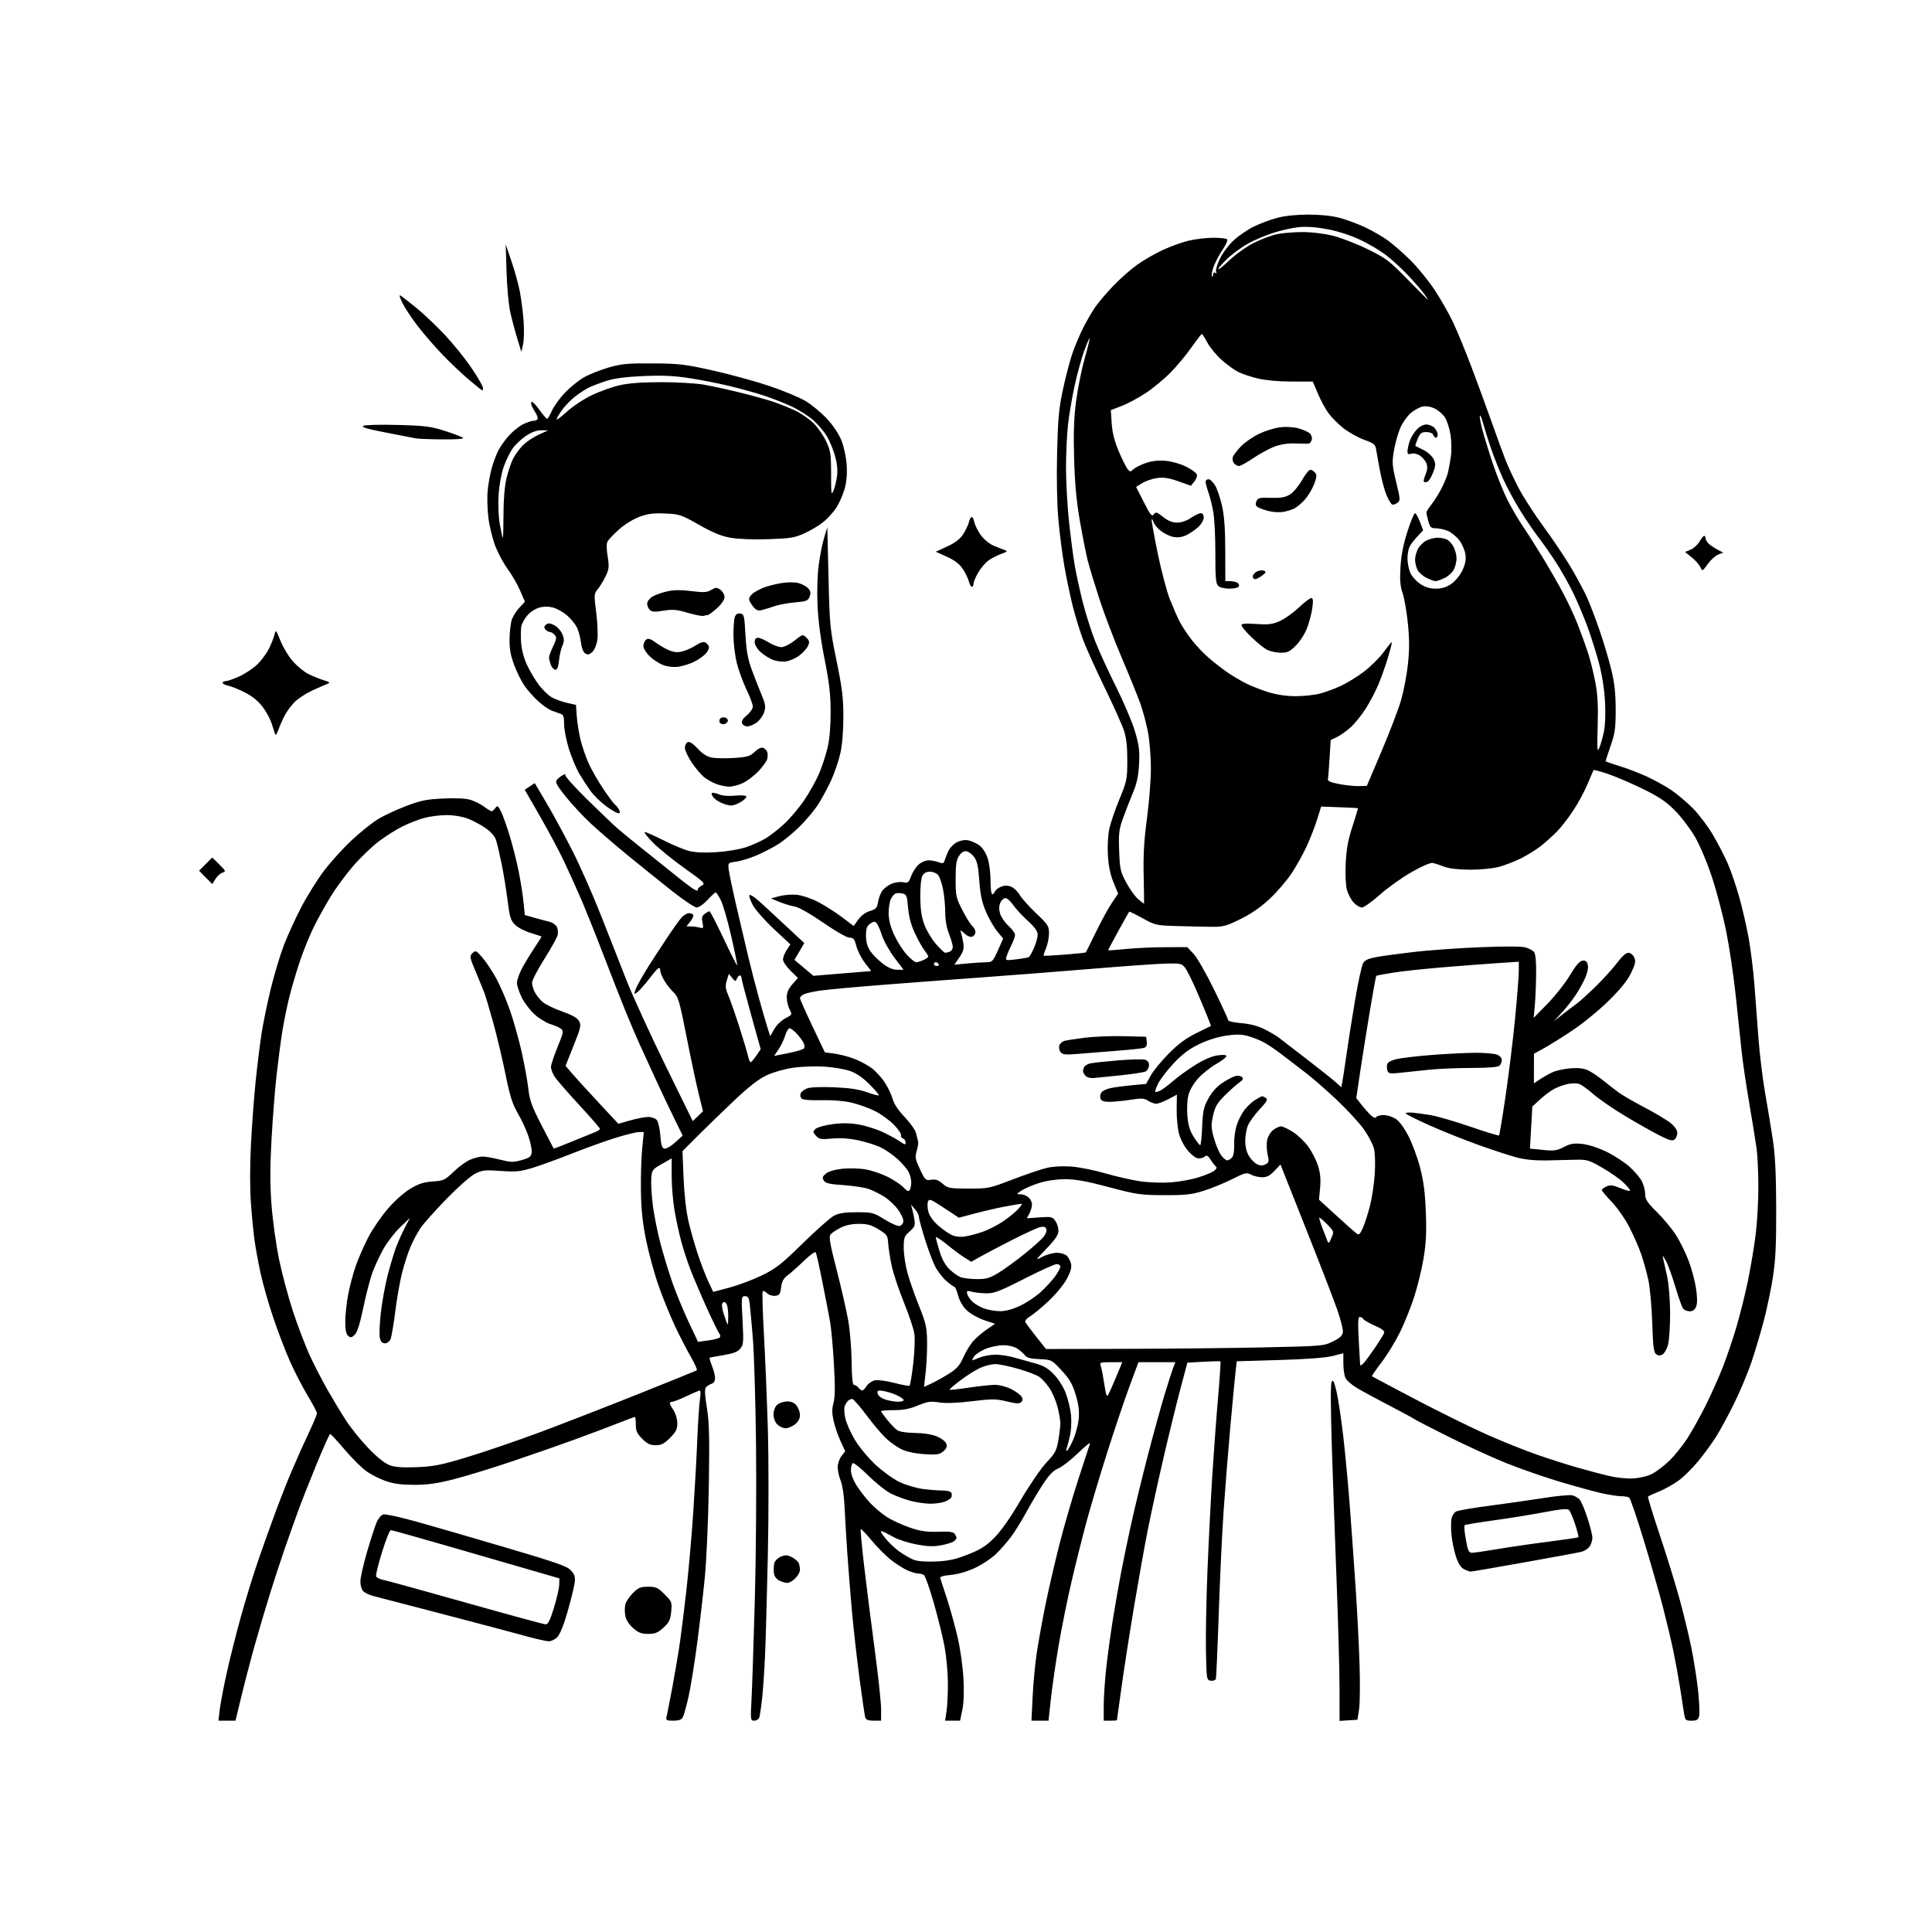 <svg version="1.1" xmlns="http://www.w3.org/2000/svg" xmlns:xlink="http://www.w3.org/1999/xlink" width="1024" height="1024" viewBox="0 0 1024 1024"><path stroke="none" fill="black" fill-rule="evenodd" d="M120.294,912.0L115.77,912.0L116.451,906.25C116.826,903.087 118.467,894.425 120.098,887.0C121.729,879.575 125.086,866.208 127.558,857.295C130.031,848.383 134.045,835.275 136.48,828.168C138.914,821.06 143.133,809.228 145.855,801.873C148.577,794.518 152.443,784.701 154.447,780.057C156.45,775.413 158.808,770.013 159.687,768.057C160.565,766.101 162.795,761.273 164.642,757.328C166.489,753.384 168.0,749.649 168.0,749.03C168,748.41 165.761,744.183 163.025,739.636C160.288,735.09 156.048,726.856 153.602,721.339C151.156,715.822 147.137,705.276 144.67,697.904C142.204,690.532 139.243,680.114 138.09,674.752C136.937,669.391 135.526,661.741 134.954,657.752C134.382,653.764 133.501,644.781 132.996,637.791C132.437,630.058 132.437,617.918 132.997,606.791C133.504,596.731 134.612,581.75 135.459,573.5C136.307,565.25 137.714,553.821 138.585,548.101C139.457,542.382 141.701,531.467 143.572,523.847C145.444,516.226 148.569,505.861 150.519,500.814C152.468,495.767 156.557,486.837 159.605,480.97C162.653,475.104 168.037,466.452 171.57,461.745C175.103,457.038 181.775,449.657 186.397,445.343C191.019,441.029 197.354,435.962 200.474,434.083C203.595,432.204 210.277,429.098 215.324,427.181C223.112,424.223 226.106,423.625 235.113,423.225C242.087,422.916 247.059,423.182 249.613,424.001C251.751,424.687 254.932,426.317 256.683,427.624C258.434,428.931 260.184,430 260.573,430C260.962,430 261.836,429.239 262.516,428.31C263.626,426.791 263.923,426.95 265.432,429.868C266.356,431.654 268.445,437.447 270.074,442.74C271.703,448.033 273.888,456.669 274.93,461.932C275.971,467.194 277.123,474.535 277.491,478.245L278.158,484.99L283.329,486.453C286.173,487.257 289.749,488.211 291.276,488.573C292.803,488.934 294.529,490.12 295.111,491.208C295.694,492.296 295.891,494.3 295.549,495.662C295.207,497.023 292.019,502.743 288.464,508.373C284.909,514.003 282.0,519.619 282.0,520.854C282.0,522.089 282.632,524.314 283.405,525.8C284.178,527.285 285.956,529.57 287.356,530.878C288.756,532.186 293.412,534.489 297.701,535.996C303.142,537.907 305.918,539.465 306.882,541.148C308.137,543.339 307.873,544.543 304.015,554.227L299.767,564.894L302.633,568.312C304.21,570.191 310.499,577.105 316.609,583.675L327.719,595.62L334.109,593.814C337.624,592.821 341.907,592.006 343.628,592.004C345.348,592.002 347.373,592.743 348.128,593.65C348.882,594.558 349.725,598.266 350.0,601.891C350.389,607.019 350.873,608.552 352.181,608.801C353.105,608.976 355.658,607.497 357.854,605.513L361.846,601.906L357.556,593.203C355.197,588.416 350.779,579.1 347.739,572.5C344.7,565.9 340.779,557.35 339.028,553.5C337.277,549.65 333.826,541.55 331.36,535.5C328.894,529.45 323.688,516.175 319.792,506.0C315.895,495.825 310.576,482.55 307.971,476.5C305.366,470.45 301.192,461.225 298.695,456.0C296.198,450.775 290.547,440.214 286.136,432.532L278.117,418.563L280.772,416.821L283.428,415.079L289.758,425.79C293.239,431.68 299.393,443.025 303.434,451.0C307.474,458.975 314.23,474.275 318.446,485.0C322.663,495.725 328.803,511.324 332.091,519.665C335.379,528.006 344.617,548.191 352.619,564.521L367.169,594.212L369.889,591.606L372.61,589L370.316,579.75C369.054,574.662 366.161,561.05 363.888,549.5C360.184,530.676 359.476,528.241 357.06,526.0C355.577,524.625 353.382,521.872 352.182,519.882C350.982,517.892 350.0,515.53 350.0,514.632C350.0,513.734 349.663,513.014 349.25,513.031C348.837,513.048 347.058,514.96 345.295,517.281C343.532,519.601 340.899,522.767 339.444,524.315C337.988,525.864 336.587,526.92 336.329,526.662C336.071,526.405 336.815,524.323 337.982,522.036C339.148,519.749 341.723,515.318 343.703,512.189C345.683,509.06 349.99,502.45 353.275,497.5C356.559,492.55 360.17,487.488 361.298,486.25C362.426,485.012 364.144,484.0 365.115,484.0C366.087,484 367.127,484.397 367.427,484.882C367.727,485.368 367.046,486.943 365.914,488.382L363.855,491L366.177,491.014C367.455,491.021 369.512,491.298 370.748,491.63C372.827,492.187 372.947,491.987 372.343,488.966C371.838,486.441 372.109,485.393 373.536,484.35C374.551,483.607 375.682,483.0 376.048,483.0C376.415,483.0 379.787,489.517 383.543,497.481C387.298,505.446 390.522,511.812 390.707,511.627C390.892,511.442 389.487,504.514 387.585,496.231C385.684,487.948 383.19,479.333 382.044,477.086C380.897,474.838 379.674,473 379.326,473.0C378.978,473.0 377.031,474.8 375,477.0C372.969,479.2 370.394,481.0 369.278,481.0C368.162,481 362.13,476.947 355.874,471.994C349.618,467.04 339.142,458.603 332.594,453.244C326.046,447.885 317.304,440.35 313.168,436.5C309.032,432.65 303.012,426.189 299.791,422.143C295.017,416.146 294.156,414.517 295.134,413.338C295.795,412.542 297.214,411.42 298.288,410.846C299.464,410.217 300,410.192 299.634,410.783C299.3,411.323 304.534,417.166 311.264,423.767C317.994,430.369 325.3,437.343 327.5,439.265C329.7,441.188 336.9,447.052 343.5,452.298C350.1,457.544 356.993,463.069 358.818,464.576C360.643,466.083 363.907,468.599 366.071,470.166C368.235,471.734 369.892,472.487 369.753,471.84C369.614,471.193 370.546,470.119 371.824,469.453C374.049,468.293 373.67,467.902 362.824,460.174C356.596,455.736 349.04,449.607 346.034,446.553C343.028,443.499 341.112,441 341.777,441.0C342.441,441.0 346.926,442.99 351.742,445.423C356.559,447.856 362.682,450.396 365.35,451.067C368.54,451.87 373.526,452.07 379.924,451.65C385.431,451.289 392.185,450.141 395.495,449.002C398.71,447.896 403.245,445.874 405.574,444.509C407.903,443.145 412.37,439.687 415.501,436.825C418.632,433.963 423.491,428.219 426.298,424.061C429.105,419.902 432.655,413.519 434.186,409.876C435.717,406.233 437.71,400.158 438.614,396.376C439.67,391.962 440.256,385.204 440.251,377.5C440.245,368.055 439.566,362.093 437.061,349.5C435.05,339.389 433.669,328.899 433.309,321.0C432.97,313.556 433.22,304.86 433.928,299.5C434.581,294.55 435.877,288.025 436.808,285.0L438.5,279.5L439.126,306.0C439.722,331.275 439.919,333.315 443.376,350.146C446.375,364.749 447,369.887 447.0,379.948C447,387.491 446.388,394.837 445.387,399.303C444.5,403.261 442.319,409.676 440.541,413.557C438.763,417.438 435.674,423.168 433.677,426.291C431.679,429.414 427.263,434.708 423.862,438.056C420.462,441.404 415.39,445.592 412.59,447.363C409.791,449.134 404.615,451.82 401.089,453.333C397.563,454.845 392.685,456.356 390.248,456.69C385.84,457.294 385.82,457.314 386.234,460.898C386.462,462.879 388.316,471.7 390.353,480.5C392.39,489.3 395.187,501.225 396.57,507.0C397.952,512.775 400.445,522.45 402.108,528.5C403.772,534.55 405.831,541.687 406.683,544.36L408.234,549.219L410.367,545.448C411.56,543.338 414.143,540.828 416.23,539.751C419.91,537.85 419.941,537.786 418.48,534.962C417.666,533.387 417,530.518 417.0,528.584C417.0,526.116 417.881,524.066 419.96,521.699L422.92,518.327L418.96,514.461C416.782,512.334 415.003,509.673 415.007,508.547C415.01,507.421 415.894,505.164 416.97,503.531L418.927,500.562L410.151,492.373C405.325,487.869 400.292,482.141 398.968,479.645C397.643,477.149 396.872,474.795 397.254,474.413C397.635,474.032 399.872,475.442 402.224,477.548C404.576,479.654 410.951,485.532 416.39,490.611L426.281,499.846L423.673,504.294L421.066,508.743L426.085,512.975L431.105,517.207L446.423,515.943L461.741,514.678L458.363,510.253C456.505,507.819 454.485,503.841 453.874,501.414C452.938,497.698 452.375,497.0 450.312,497C448.882,497 443.034,493.673 436.28,489.017C429.225,484.154 423.292,480.802 421.099,480.441C419.12,480.116 415.497,479.025 413.049,478.017L408.598,476.185L413.042,474.989C415.486,474.331 419.629,473.998 422.25,474.25C424.87,474.502 429.833,476.139 433.28,477.888C436.726,479.637 442.456,483.258 446.014,485.934L452.482,490.799L454.907,487.39C456.414,485.272 458.745,483.558 461.059,482.864C464.278,481.9 464.864,481.255 465.368,478.124C465.689,476.131 466.696,473.44 467.606,472.144C468.517,470.849 470.75,469.167 472.569,468.407C474.387,467.647 477.15,467.28 478.708,467.592C481.262,468.102 481.674,467.79 482.894,464.417C483.638,462.359 485.382,459.624 486.769,458.338C488.16,457.049 490.544,456.0 492.081,456.0C493.615,456 496.04,456.445 497.471,456.989C499.604,457.8 500.168,457.665 500.609,456.239C500.904,455.282 501.771,453.058 502.535,451.295C503.299,449.533 505.354,447.351 507.101,446.448C509.071,445.429 511.395,445.029 513.223,445.395C514.843,445.719 517.438,446.888 518.991,447.993C520.664,449.185 522.462,451.907 523.407,454.68C524.294,457.283 525.0,462.602 525.0,466.678C525.0,470.705 525.402,474.0 525.893,474.0C526.384,474 527.048,473.318 527.367,472.485C527.687,471.652 529.168,470.506 530.658,469.94C532.547,469.222 534.163,469.239 535.993,469.997C537.437,470.595 539.439,472.528 540.441,474.292C541.444,476.057 545.354,480.432 549.132,484.015C555.453,490.012 556.0,490.858 556.0,494.643C556,496.905 555.299,500.434 554.441,502.486C553.584,504.538 553.022,506.355 553.192,506.526C553.363,506.696 558.393,506.444 564.37,505.965C570.347,505.487 575.36,504.962 575.509,504.798C575.658,504.634 578.071,499.775 580.871,494.0C583.672,488.225 587.462,481.284 589.295,478.576L592.627,473.652L590.145,467.576C588.438,463.397 587.518,458.886 587.2,453.128C586.931,448.276 587.262,442.39 587.987,439.128C588.675,436.033 591.091,429.0 593.357,423.5C597.282,413.973 597.477,413.003 597.488,403.0C597.497,395.412 596.987,390.975 595.652,387.0C594.635,383.975 590.079,373.85 585.528,364.5C580.977,355.15 575.88,343.889 574.201,339.476C572.523,335.063 570.015,326.963 568.629,321.476C567.243,315.989 565.208,306.29 564.107,299.922C563.006,293.555 561.578,282.381 560.933,275.091C560.231,267.155 559.97,253.143 560.281,240.169C560.716,222.04 561.22,216.54 563.366,206.5C564.777,199.9 567.007,191.35 568.323,187.5C569.638,183.65 572.189,177.575 573.99,174.0C575.792,170.425 578.641,165.475 580.322,163.0C582.002,160.525 586.33,155.412 589.939,151.638C593.547,147.865 599.272,142.792 602.66,140.365C606.048,137.939 612.198,134.392 616.328,132.484C620.458,130.576 626.686,128.343 630.168,127.522C633.651,126.701 639.511,126.023 643.191,126.015C646.871,126.007 650.14,126.418 650.456,126.928C650.771,127.439 649.71,129.811 648.098,132.2C646.486,134.589 644.411,138.431 643.488,140.737C642.566,143.044 642.043,145.509 642.326,146.216C642.642,147.002 642.873,146.798 642.921,145.691C642.969,144.588 643.451,144.161 644.155,144.595C644.874,145.04 645.037,144.869 644.587,144.141C644.19,143.499 644.987,140.523 646.358,137.529C647.77,134.446 650.943,130.127 653.675,127.57C656.329,125.087 661.2,121.728 664.5,120.105C667.8,118.483 673.425,116.386 677.0,115.447C681.047,114.383 687.273,113.739 693.5,113.739C699.77,113.739 705.925,114.38 710.0,115.458C713.575,116.404 719.65,118.657 723.5,120.465C727.35,122.274 732.75,125.383 735.5,127.375C738.25,129.367 743.598,134.035 747.385,137.748C751.171,141.462 756.967,148.55 760.264,153.5C763.561,158.45 768.05,166.325 770.239,171.0C772.428,175.675 776.691,186.025 779.712,194.0C782.733,201.975 787.604,215.25 790.537,223.5C793.47,231.75 796.838,240.975 798.022,244.0C799.205,247.025 802.227,253.481 804.738,258.346C807.248,263.212 813.297,272.615 818.179,279.243C823.061,285.87 829.592,295.602 832.691,300.869C835.791,306.135 839.582,313.213 841.116,316.596C842.651,319.98 845.667,327.868 847.819,334.124C849.972,340.381 852.768,349.775 854.033,355.0C855.743,362.062 856.336,367.452 856.345,376.0C856.355,385.889 855.981,388.589 853.678,395.271C852.205,399.545 851,403.214 851.0,403.424C851,403.634 854.262,404.792 858.25,405.998C862.237,407.204 868.737,409.682 872.692,411.504C876.648,413.326 882.433,416.508 885.547,418.575C888.661,420.642 893.883,425.024 897.153,428.314C900.422,431.604 905.232,437.942 907.841,442.398C910.449,446.854 913.972,453.65 915.669,457.5C917.366,461.35 920.144,469.45 921.842,475.5C923.54,481.55 925.807,491.45 926.88,497.5C927.953,503.55 929.307,514.575 929.888,522.0C930.47,529.425 931.436,542.25 932.036,550.5C932.635,558.75 934.232,571.8 935.586,579.5C936.939,587.2 938.791,598.45 939.7,604.5C940.883,612.365 941.372,622.625 941.416,640.5C941.465,659.899 941.076,668.055 939.682,676.904C938.694,683.176 936.593,693.301 935.012,699.404C933.432,705.507 930.485,715.45 928.465,721.5C926.444,727.55 922.165,737.767 918.956,744.204C915.746,750.641 911.464,758.516 909.439,761.704C907.413,764.892 903.287,770.535 900.269,774.245C897.25,777.955 892.544,782.633 889.81,784.64C887.075,786.647 882.389,789.284 879.396,790.501C876.403,791.717 873.745,792.921 873.491,793.176C873.236,793.431 875.959,802.383 879.542,813.07C883.126,823.756 887.86,839.025 890.063,847.0C892.266,854.975 895.156,866.9 896.486,873.5C897.817,880.1 899.419,890.363 900.047,896.306C900.675,902.249 900.913,908.212 900.575,909.556C900.076,911.547 899.333,912.0 896.569,912.0C893.346,912.0 893.143,911.787 892.525,907.75C892.167,905.413 891.201,899.225 890.379,894.0C889.557,888.775 887.992,880.225 886.901,875.0C885.81,869.775 883.355,859.425 881.444,852.0C879.534,844.575 874.955,828.6 871.27,816.5C867.584,804.4 864.103,794.169 863.534,793.765C862.965,793.361 860.989,793.024 859.143,793.015C857.297,793.007 852.572,792.271 848.643,791.381C844.714,790.49 834.75,787.748 826.5,785.286C818.25,782.825 805.425,778.347 798.0,775.337C790.575,772.326 776.872,766.049 767.55,761.388C758.227,756.726 750.127,752.542 749.55,752.088C748.972,751.635 743.1,748.459 736.5,745.031C729.9,741.603 722.177,737.423 719.339,735.742C716.5,734.061 713.688,731.61 713.089,730.295C712.49,728.981 712,725.511 712,722.584L712.0,717.263L706.25,718.722C702.591,719.651 692.318,720.421 678.0,720.841L655.5,721.5L654.773,728.0C654.373,731.575 653.139,744.625 652.031,757.0C650.923,769.375 649.358,789.005 648.553,800.621C647.747,812.238 646.584,836.763 645.967,855.121C645.351,873.48 644.658,889.094 644.428,889.82C644.197,890.546 642.994,890.996 641.754,890.82C639.546,890.507 639.493,890.193 639.181,875.5C639.005,867.25 639.356,848.125 639.96,833.0C640.564,817.875 641.712,795.15 642.512,782.5C643.312,769.85 644.702,751.041 645.602,740.702C646.501,730.363 647.071,721.763 646.868,721.59C646.666,721.418 642.64,721.492 637.922,721.755L629.344,722.233L625.702,735.866C623.699,743.365 619.607,760.075 616.609,773.0C613.611,785.925 609.795,803.475 608.128,812.0C606.462,820.525 603.288,838.3 601.075,851.5C598.862,864.7 595.915,883.597 594.526,893.493C593.137,903.389 592.0,911.601 592.0,911.743C592.0,911.884 590.425,912.0 588.5,912.0L585.0,912.0L585.0,903.744C585.0,899.203 585.677,889.641 586.503,882.494C587.33,875.347 588.93,863.875 590.059,857.0C591.187,850.125 592.998,839.797 594.084,834.049C595.17,828.301 597.594,816.601 599.47,808.049C601.347,799.497 605.338,783.05 608.338,771.5C611.338,759.95 615.373,745.325 617.304,739.0C619.235,732.675 621.295,726.263 621.882,724.75L622.95,722.0L613.176,722.0L603.402,722.0L598.674,734.75C596.073,741.763 590.798,757.4 586.952,769.5C583.107,781.6 578.19,798.025 576.027,806.0C573.864,813.975 570.259,828.329 568.017,837.897C565.775,847.466 562.64,862.991 561.051,872.397C559.461,881.804 557.616,894.562 556.951,900.75L555.741,912.0L551.219,912.0L546.698,912.0L547.315,899.25C547.654,892.237 548.643,881.775 549.513,876.0C550.383,870.225 552.43,858.91 554.062,850.856C555.694,842.802 559.012,828.402 561.436,818.856C563.859,809.31 568.401,793.649 571.528,784.054C574.655,774.459 577.453,765.909 577.746,765.054C578.039,764.199 575.178,766.5 571.389,770.167C567.6,773.833 562.889,777.491 560.921,778.294C558.327,779.353 556.099,781.647 552.825,786.627C550.34,790.407 546.351,797.1 543.96,801.5C541.569,805.9 537.947,811.75 535.912,814.5C533.876,817.25 530.251,821.388 527.855,823.696C525.46,826.004 520.462,829.309 516.748,831.041C512.585,832.983 507.678,834.4 503.947,834.739C500.103,835.087 498.052,835.692 498.323,836.398C498.557,837.009 500.197,842.007 501.967,847.504C503.738,853.002 506.277,862.225 507.609,868.0C508.942,873.775 510.31,883.45 510.648,889.5C511.044,896.581 510.834,902.549 510.06,906.25L508.858,912.0L504.895,912.0L500.931,912.0L501.716,906.75C502.147,903.862 502.453,897.0 502.397,891.5C502.34,886.0 501.528,877.45 500.592,872.5C499.657,867.55 497.1,857.217 494.911,849.538C492.722,841.858 490.384,835.228 489.715,834.803C489.047,834.378 487.698,834.024 486.718,834.015C485.738,834.007 483.285,833.31 481.268,832.468C479.251,831.625 475.325,829.179 472.543,827.033C469.762,824.887 465.046,820.182 462.064,816.578C459.082,812.973 456.45,810.216 456.215,810.452C455.98,810.687 456.771,819.344 457.974,829.69C459.176,840.035 461.699,859.988 463.58,874.03C465.461,888.071 467.0,902.359 467.0,905.78L467.0,912.0L463.067,912.0C460.194,912.0 458.989,911.528 458.595,910.25C458.298,909.288 456.926,899.95 455.547,889.5C454.168,879.05 452.368,863.075 451.546,854.0C450.725,844.925 449.598,830.75 449.043,822.5C448.488,814.25 447.835,803.225 447.592,798.0C447.34,792.577 446.474,786.905 445.575,784.782C444.709,782.737 444,779.535 444,777.667C444,775.785 444.891,773.137 445.998,771.73L447.996,769.19L445.516,763.845C444.153,760.905 442.497,756.093 441.837,753.152C440.926,749.088 440.913,746.776 441.782,743.523C442.606,740.445 442.669,734.717 442.007,723.116C441.5,714.247 440.592,704.179 439.988,700.745C439.384,697.31 437.553,687.802 435.921,679.616C434.288,671.429 432.684,664.297 432.356,663.766C432.027,663.235 429.226,665.248 426.13,668.24C423.033,671.231 419.15,674.686 417.5,675.918C415.24,677.606 414.377,679.187 414.0,682.329C413.568,685.933 413.143,686.541 410.876,686.804C409.4,686.975 407.519,686.376 406.578,685.435C405.658,684.515 404.62,684.047 404.272,684.394C403.924,684.742 404.193,694.808 404.868,706.763C405.543,718.719 406.486,741.325 406.962,757.0C407.447,772.979 407.45,802.635 406.969,824.5C406.496,845.95 405.832,869.8 405.492,877.5C405.153,885.2 404.453,895.402 403.937,900.17C403.421,904.939 402.726,909.551 402.392,910.42C402.059,911.289 400.87,912.0 399.751,912.0C397.79,912.0 397.739,911.595 398.32,900.75C398.652,894.562 399.439,870.825 400.07,848.0C400.7,825.175 400.984,787.825 400.702,765.0C400.42,742.175 399.673,717.2 399.042,709.5C398.411,701.8 397.666,693.587 397.387,691.25C396.977,687.833 396.485,687.0 394.873,687.0C392.936,687.0 392.892,687.429 393.556,699.75C394.181,711.328 394.072,712.711 392.372,714.798C390.978,716.509 388.713,717.387 383.5,718.239C379.65,718.867 376.331,719.502 376.125,719.649C375.918,719.797 376.481,721.745 377.375,723.979C378.269,726.213 379.0,729.126 379.0,730.453C379,731.949 378.275,733.095 377.09,733.471C376.04,733.805 374.711,734.644 374.136,735.336C373.404,736.218 373.556,739.421 374.644,746.047C375.907,753.732 376.103,761.484 375.693,787.5C375.413,805.259 374.47,826.843 373.573,836.0C372.685,845.075 370.832,860.99 369.456,871.367C368.079,881.743 366.05,894.285 364.947,899.237C363.844,904.189 362.489,909.086 361.936,910.12C361.204,911.488 359.819,912.0 356.856,912.0C353.137,912.0 352.831,911.805 353.331,909.75C353.632,908.513 355.018,901.425 356.411,894.0C357.804,886.575 359.621,875.775 360.447,870.0C361.274,864.225 362.852,851.4 363.953,841.5C365.055,831.6 366.622,813.6 367.436,801.5C368.25,789.4 369.216,772.075 369.583,763.0C369.95,753.925 370.577,744.362 370.976,741.75C371.375,739.138 371.359,737.0 370.94,737.0C370.522,737.0 367.327,738.35 363.84,739.999C360.353,741.649 356.938,742.999 356.25,742.999C355.562,743 355.003,743.337 355.007,743.75C355.01,744.163 355.907,745.85 357.0,747.5C358.118,749.188 358.99,752.192 358.993,754.368C358.999,757.532 358.294,758.942 355.118,762.118C352,765.235 350.503,766.0 347.518,766.0C344.623,766.0 343.047,765.247 340.4,762.6C337.639,759.839 337,758.429 337.0,755.1C337.0,752.845 336.778,751.0 336.507,751.0C336.236,751.0 332.073,752.555 327.257,754.456C322.441,756.357 312.425,760.13 305.0,762.84C297.575,765.551 282.725,770.736 272.0,774.363C261.275,777.99 247.182,782.317 240.682,783.979C231.704,786.274 226.636,787.0 219.589,787.0C213.013,787.0 208.672,786.435 204.673,785.06C201.572,783.993 196.972,781.701 194.452,779.967C191.932,778.233 186.665,773.031 182.748,768.407C178.831,763.783 175.344,760.0 174.998,760.0C174.652,760.0 171.372,767.312 167.708,776.25C164.044,785.188 159.653,796.325 157.95,801.0C156.247,805.675 153.132,814.45 151.029,820.5C148.925,826.55 145.381,837.35 143.153,844.5C140.925,851.65 137.329,863.8 135.163,871.5C132.996,879.2 129.782,891.462 128.021,898.75L124.818,912.0L120.294,912.0zM714.741,911.805L710.0,912.11L709.985,895.305C709.976,886.062 709.313,861.4 708.51,840.5C707.708,819.6 706.555,787.11 705.948,768.3C705.241,746.4 705.189,733.485 705.803,732.387C706.553,731.047 707.117,732.179 708.39,737.587C709.286,741.389 710.901,752.15 711.979,761.5C713.058,770.85 714.634,787.725 715.482,799.0C716.331,810.275 717.694,829.4 718.512,841.5C719.331,853.6 720.265,871.825 720.589,882.0C720.913,892.175 720.796,902.975 720.33,906.0L719.482,911.5L714.741,911.805zM290.795,869.909C289.533,869.86 284.675,868.792 280.0,867.537C275.325,866.283 267.9,864.277 263.5,863.08C259.1,861.884 243.35,857.746 228.5,853.885C213.65,850.024 199.833,846.434 197.795,845.906C195.757,845.379 193.395,844.252 192.545,843.402C191.695,842.552 191.0,840.242 191.0,838.269C191.0,836.295 192.586,829.24 194.524,822.59C196.462,815.941 198.763,808.852 199.636,806.837C200.51,804.823 202.109,802.943 203.189,802.661C204.27,802.378 212.207,804.117 220.827,806.525C229.447,808.932 250.882,815.151 268.46,820.344C295.9,828.451 300.752,830.173 302.775,832.525C304.735,834.804 305.026,835.956 304.505,839.382C304.16,841.647 302.465,848.449 300.737,854.497C298.755,861.437 296.765,866.326 295.344,867.747C294.105,868.986 292.058,869.959 290.795,869.909zM343.549,866.0C339.973,866.0 338.363,865.38 335.566,862.924C333.379,861.003 331.821,858.563 331.421,856.43C331.068,854.551 331.081,851.814 331.449,850.348C331.817,848.882 333.621,846.179 335.459,844.341C338.303,841.497 339.502,841.0 343.518,841.0C347.69,841.0 348.699,841.463 352.244,845.009C356.098,848.862 356.234,849.218 355.755,854.197C355.337,858.553 354.683,859.902 351.643,862.688C348.677,865.407 347.227,866.0 343.549,866.0zM289.189,860.944C290.456,860.986 291.554,858.808 293.574,852.25C295.056,847.438 296.321,841.944 296.384,840.043L296.5,836.585L280.5,831.945C271.7,829.393 251.824,823.636 236.332,819.152C220.839,814.669 207.702,811.0 207.137,811.0C206.573,811.0 204.481,816.222 202.489,822.604C200.496,828.987 199.085,834.78 199.353,835.478C199.621,836.176 201.339,837.033 203.17,837.382C205.002,837.73 224.725,843.162 247.0,849.452C269.275,855.742 288.26,860.913 289.189,860.944zM417.295,838.985C416.308,838.977 414.375,838.404 413.0,837.712C411.39,836.902 410.383,835.44 410.172,833.606C409.991,832.04 410.098,829.745 410.409,828.506C410.72,827.267 412.284,825.711 413.885,825.048C416.269,824.06 417.333,824.121 419.776,825.384C421.416,826.232 423.037,827.654 423.379,828.545C423.72,829.435 424.0,831.047 424.0,832.127C424.0,833.207 422.895,835.195 421.545,836.545C420.195,837.895 418.283,838.993 417.295,838.985zM779.5,832.981C778.95,832.975 777.375,832.407 776.0,831.719C774.285,830.86 772.933,828.762 771.694,825.037C770.701,822.05 769.628,816.817 769.309,813.408C768.991,809.999 769.021,806.051 769.377,804.634C769.733,803.217 770.828,801.627 771.811,801.101C772.794,800.575 780.776,799.208 789.549,798.062C798.322,796.917 811.225,795.073 818.222,793.964C825.219,792.855 832.049,792.225 833.398,792.564C834.748,792.903 836.503,793.927 837.297,794.84C838.091,795.753 839.924,800.102 841.37,804.503C842.817,808.905 844.0,813.643 844.0,815.031C844.0,816.419 843.335,818.504 842.523,819.663C841.711,820.823 839.808,822.082 838.295,822.462C836.782,822.842 823.159,825.366 808.022,828.072C792.885,830.778 780.05,832.987 779.5,832.981zM496.0,827.619C502.71,827.336 506.29,826.556 513.0,823.916C519.794,821.242 522.608,819.46 527.021,815.036C530.579,811.468 535.557,804.358 541.021,795.04C545.684,787.086 551.83,778.123 554.677,775.12C559.211,770.339 559.987,768.896 560.927,763.499C561.517,760.109 562.0,756.005 562.0,754.378C562.0,752.751 561.315,748.792 560.479,745.58C559.642,742.368 557.73,737.927 556.229,735.711C554.728,733.496 552.375,730.863 551.0,729.861C549.625,728.86 544.556,726.906 539.735,725.52C534.914,724.134 529.439,723.0 527.568,723.0C525.697,723.0 522.216,723.841 519.833,724.87C517.45,725.898 512.666,728.877 509.203,731.49C505.74,734.102 503.068,736.401 503.265,736.599C503.463,736.796 508.057,736.292 513.475,735.479C518.893,734.665 525.182,734.0 527.451,734.0C529.759,734.0 533.514,734.991 535.975,736.25C538.394,737.487 540.842,739.275 541.414,740.222C542.157,741.452 542.111,742.289 541.254,743.146C540.319,744.081 538.627,744.001 533.623,742.786C527.871,741.389 525.918,741.379 515.096,742.689C507.049,743.663 501.243,743.869 497.75,743.306C493.24,742.579 491.654,742.809 486.5,744.942C482.109,746.758 478.69,747.419 473.75,747.406C470.038,747.396 467.0,747.648 467.0,747.966C467.0,748.284 468.452,750.334 470.227,752.522C472.003,754.71 474.33,757.142 475.4,757.927C476.632,758.832 480.121,759.403 484.922,759.487C489.684,759.57 494.065,760.282 496.712,761.403C499.109,762.418 501.211,764.09 501.589,765.281C502.07,766.794 501.594,767.912 499.877,769.309C497.834,770.97 496.411,771.168 489.763,770.716C484.906,770.386 480.427,769.417 477.732,768.112C475.37,766.969 471.603,764.271 469.361,762.116C467.119,759.961 462.487,754.441 459.068,749.849C455.65,745.257 452.323,741.489 451.676,741.476C451.029,741.463 450.025,741.913 449.444,742.476C448.863,743.039 448.08,744.314 447.703,745.309C447.326,746.303 447.486,749.228 448.059,751.809C448.631,754.389 450.937,759.55 453.182,763.279C455.44,767.029 460.328,772.894 464.122,776.407C467.894,779.899 473.573,783.985 476.74,785.487C479.908,786.989 485.2,788.609 488.5,789.089C491.8,789.568 496.589,789.969 499.143,789.98C502.087,789.993 503.974,790.491 504.3,791.341C504.583,792.078 504.51,793.175 504.137,793.778C503.764,794.381 502.202,795.353 500.665,795.937C499.127,796.522 495.744,797.0 493.145,797.0C490.546,797.0 485.843,796.329 482.693,795.508C479.544,794.688 474.804,792.921 472.162,791.582C469.519,790.243 464.12,785.942 460.163,782.024C456.206,778.107 452.526,775.175 451.984,775.51C451.443,775.844 451.0,777.578 451.0,779.363C451.0,781.245 452.25,784.579 453.975,787.299C455.611,789.879 458.795,793.992 461.051,796.44C463.307,798.887 467.361,802.307 470.06,804.039C472.759,805.771 478.237,808.296 482.234,809.65C487.964,811.592 491.151,812.057 497.313,811.849C503.282,811.649 505.344,811.931 506.048,813.043C506.555,813.844 506.976,814.782 506.985,815.128C506.993,815.473 506.387,816.264 505.637,816.886C504.888,817.508 501.818,818.471 498.817,819.026C494.662,819.794 491.497,819.679 485.561,818.543C481.272,817.722 475.904,815.985 473.631,814.683C471.359,813.381 468.674,812.019 467.665,811.656C466.332,811.178 466.736,812.142 469.142,815.179C470.964,817.48 474.407,820.743 476.793,822.431C479.179,824.119 482.565,826.058 484.316,826.739C486.277,827.503 490.764,827.841 496.0,827.619zM780.23,823.0C781.356,823.0 787.503,822.111 793.889,821.024C800.275,819.937 812.397,818.177 820.827,817.113C829.257,816.049 836.342,814.991 836.57,814.763C836.799,814.534 836.033,811.457 834.867,807.924C833.702,804.391 832.242,800.986 831.624,800.357C830.782,799.502 827.363,799.809 818.0,801.584C811.125,802.886 799.045,804.831 791.155,805.905C783.265,806.979 776.555,808.112 776.244,808.423C775.932,808.734 776.241,812.141 776.93,815.994C777.999,821.981 778.48,823.0 780.23,823.0zM865.529,783.601C869.057,783.405 873.246,782.405 875.625,781.191C877.861,780.05 881.965,776.925 884.744,774.247C887.523,771.568 891.811,766.255 894.274,762.438C896.736,758.622 901.098,750.814 903.967,745.086C906.835,739.359 910.96,730.134 913.132,724.586C915.305,719.039 918.62,709.237 920.499,702.804C922.378,696.371 925.057,685.571 926.452,678.804C927.847,672.037 929.666,661.189 930.494,654.699C931.323,648.208 931.985,636.733 931.967,629.199C931.949,621.664 931.545,612.575 931.068,609.0C930.592,605.425 928.845,594.625 927.186,585.0C925.527,575.375 923.674,562.775 923.068,557.0C922.461,551.225 921.057,537.95 919.948,527.5C918.838,517.05 916.567,501.75 914.901,493.5C913.235,485.25 909.836,472.348 907.348,464.828C904.714,456.869 900.911,447.885 898.246,443.328C895.729,439.023 890.931,432.767 887.585,429.428C882.773,424.626 879.093,422.189 870.0,417.781C863.675,414.715 855.434,411.214 851.686,410C847.938,408.787 844.762,407.953 844.628,408.147C844.494,408.341 843.098,411.594 841.526,415.376C839.954,419.158 836.571,425.458 834.008,429.376C831.445,433.294 827.583,438.309 825.424,440.52C823.266,442.731 819.475,446.166 817.0,448.153C814.525,450.141 809.691,453.174 806.257,454.894C802.823,456.614 797.441,458.692 794.297,459.511C791.077,460.349 784.412,460.981 779.04,460.956C772.956,460.928 768.051,460.355 765.5,459.375C763.3,458.529 760.6,457.63 759.5,457.378C758.281,457.098 753.865,458.986 748.196,462.209C743.079,465.119 735.481,470.538 731.312,474.25C727.143,477.963 722.871,481 721.818,481.0C720.766,481.0 718.8,479.809 717.451,478.353C716.102,476.897 714.497,473.859 713.886,471.603C713.237,469.208 712.975,463.338 713.257,457.5C713.619,449.996 714.511,445.14 716.83,438.044C718.53,432.843 719.826,428.5 719.711,428.392C719.595,428.284 715.166,428.039 709.868,427.848L700.236,427.5L698.086,434.384C696.904,438.171 694.393,444.609 692.507,448.692C690.62,452.775 687.039,459.181 684.548,462.927C682.058,466.674 676.896,472.686 673.079,476.287C668.404,480.697 663.352,484.215 657.607,487.062C650.029,490.817 648.318,491.283 642.288,491.231C638.555,491.199 630.325,491.021 624.0,490.836C612.838,490.51 612.298,490.388 605.63,486.703C601.852,484.615 598.641,483.04 598.495,483.203C598.349,483.366 595.742,488.0 592.702,493.5C589.662,499.0 587.26,503.587 587.364,503.693C587.468,503.799 591.816,503.474 597.026,502.97C602.237,502.466 611.622,502.042 617.882,502.027L629.264,502L632.625,505.564C634.473,507.524 639.364,516.053 643.493,524.518C647.622,532.983 651.0,540.314 651.0,540.809C651.0,541.305 654.144,541.974 657.987,542.296C662.589,542.681 666.748,543.773 670.173,545.493C673.033,546.929 676.362,548.869 677.572,549.802C678.781,550.736 685.56,555.957 692.636,561.405C699.711,566.853 706.714,572.427 708.197,573.791L710.894,576.272L711.389,573.886C711.661,572.574 712.613,566.325 713.503,560.0C714.394,553.675 716.481,540.4 718.142,530.5C719.803,520.6 721.778,511.538 722.531,510.361C723.527,508.805 725.616,507.927 730.2,507.138C733.665,506.541 742.57,505.349 749.99,504.489C757.409,503.629 772.845,502.534 784.292,502.057C796.837,501.534 806.43,501.556 808.444,502.112C810.281,502.619 812.347,503.713 813.035,504.543C813.875,505.555 814.253,509.418 814.182,516.276C814.124,521.899 813.806,529.425 813.475,533.0L812.874,539.5L820.212,532.0C824.249,527.875 829.568,521.125 832.032,517.0C835.147,511.787 837.186,509.404 838.721,509.185C840.368,508.95 841.087,509.499 841.551,511.346C841.933,512.869 841.397,515.576 840.157,518.378C839.049,520.883 836.696,525.086 834.929,527.717C833.162,530.347 829.868,534.492 827.608,536.926L823.5,541.351L827.837,537.926C830.222,536.042 833.597,533.483 835.337,532.239C837.076,530.996 841.815,526.721 845.867,522.739C849.918,518.758 854.995,513.138 857.148,510.25C859.581,506.987 861.816,505.0 863.053,505.0C864.195,505 865.519,506.045 866.161,507.454C867.097,509.508 866.825,510.854 864.494,515.704C862.554,519.74 858.929,524.233 852.556,530.5C847.522,535.45 838.925,542.482 833.452,546.126C827.978,549.771 821.144,554.046 818.264,555.626L813.029,558.5L813.014,566.348L813.0,574.196L816.25,572.032C818.038,570.842 821.075,569.145 823.0,568.262C824.925,567.378 829.242,566.46 832.594,566.221C837.053,565.903 839.601,566.248 842.094,567.506C843.967,568.451 847.525,570.869 850.0,572.879C852.475,574.889 856.075,577.684 858.0,579.09C859.925,580.496 866.143,584.089 871.818,587.074C877.492,590.058 883.68,593.77 885.568,595.323C887.668,597.05 889.0,599.04 889.0,600.45C889.0,601.718 888.361,603.285 887.581,603.933C886.46,604.863 884.833,604.444 879.831,601.933C876.349,600.185 868.225,595.61 861.777,591.765C855.329,587.92 847.58,582.61 844.556,579.964C841.533,577.318 838.107,574.851 836.943,574.482C835.779,574.112 833.199,574.115 831.21,574.489C829.22,574.862 825.996,575.981 824.045,576.977C822.094,577.972 818.621,580.522 816.329,582.643L812.16,586.5L811.533,597.644L810.906,608.788L817.764,609.476C823.72,610.074 825.181,609.874 828.873,607.949C832.313,606.156 834.162,605.84 838.556,606.294C841.748,606.623 847.023,608.314 851.351,610.396C855.401,612.344 860.974,615.969 863.735,618.452C866.497,620.935 869.486,624.504 870.378,626.384C871.27,628.264 872.0,631.263 872.0,633.048C872.0,635.7 873.13,637.412 878.174,642.397C881.569,645.754 886.055,651.135 888.142,654.356C890.229,657.576 893.255,663.651 894.867,667.856C896.479,672.06 898.293,678.734 898.898,682.687C899.628,687.453 899.67,690.737 899.024,692.437C898.351,694.206 897.305,695.0 895.647,695.0C894.326,695.0 892.743,694.396 892.131,693.657C891.518,692.919 889.638,687.674 887.953,682.003C886.268,676.332 883.991,670.074 882.892,668.096C881.392,665.395 881.042,665.122 881.487,667.0C881.813,668.375 882.767,672.65 883.608,676.5C884.5,680.585 885.159,688.706 885.189,696.0C885.218,702.875 884.722,710.405 884.087,712.733C883.452,715.061 882.11,717.406 881.104,717.944C879.846,718.617 878.797,718.545 877.738,717.711C876.515,716.747 876.099,713.333 875.706,701.0C875.434,692.475 874.506,682.288 873.643,678.361C872.78,674.435 871.102,668.36 869.913,664.861C868.724,661.363 865.898,654.9 863.634,650.5C861.355,646.07 857.17,640.058 854.259,637.027C851.366,634.017 849.0,631.195 849.0,630.756C849.0,630.316 850.111,629.451 851.469,628.832C853.473,627.919 854.885,628.101 858.969,629.798C861.736,630.948 864.0,631.492 864.0,631.008C864.0,630.523 862.325,628.546 860.278,626.614C858.23,624.682 853.174,621.167 849.041,618.801C842.109,614.833 841.021,614.515 835.013,614.689C831.431,614.793 824.45,614.954 819.5,615.048C813.743,615.156 808.169,614.607 804.031,613.524C800.473,612.593 791.248,609.571 783.531,606.808C775.814,604.045 763.987,599.306 757.25,596.278C750.513,593.249 745.0,590.463 745.0,590.086C745.0,589.71 746.688,589.55 748.75,589.731C750.812,589.912 755.2,590.516 758.5,591.073C761.8,591.631 771.158,594.371 779.296,597.164C787.434,599.956 794.287,602.046 794.524,601.809C794.761,601.572 796.317,592.192 797.981,580.964C799.645,569.737 801.904,551.314 803.001,540.025C804.098,528.736 804.996,517.305 804.998,514.621L805.0,509.742L794.75,510.408C789.112,510.775 776.175,511.754 766.0,512.584C755.825,513.414 743.515,514.72 738.645,515.485C733.774,516.251 729.636,517.031 729.448,517.219C729.26,517.406 727.757,525.647 726.107,535.53C724.457,545.414 722.147,559.916 720.975,567.757L718.843,582.014L721.811,585.757C723.444,587.816 725.685,590.317 726.791,591.315C728.098,592.495 729.032,592.758 729.46,592.065C729.822,591.479 731.554,591.002 733.309,591.004C735.064,591.006 737.875,591.846 739.557,592.871C741.46,594.032 744.03,597.431 746.367,601.879C748.432,605.808 751.261,613.405 752.655,618.761C754.538,625.997 755.326,632.1 755.724,642.511C756.133,653.209 755.847,659.001 754.513,667.011C753.552,672.78 751.273,682.082 749.447,687.682C747.622,693.282 744.193,701.75 741.827,706.5C739.462,711.249 735.121,718.293 732.181,722.152C729.241,726.011 726.985,729.302 727.168,729.466C727.35,729.629 737.85,735.192 750.5,741.828C763.15,748.463 780.229,756.871 788.452,760.512C796.676,764.153 808.601,768.926 814.952,771.118C821.304,773.31 830.55,776.263 835.5,777.682C840.45,779.1 847.875,781.087 852.0,782.099C856.475,783.196 861.932,783.802 865.529,783.601zM221.0,777.624C230.028,777.258 233.822,776.493 248.068,772.166C257.18,769.398 274.28,763.544 286.068,759.158C297.856,754.771 321.225,745.696 338.0,738.991C354.775,732.286 368.846,726.588 369.268,726.33C369.691,726.071 368.418,723.079 366.441,719.68C364.463,716.281 360.694,709.0 358.066,703.5C355.437,698.0 351.414,688.16 349.125,681.634C346.837,675.108 343.825,664.142 342.433,657.266C340.581,648.116 339.848,641.109 339.701,631.132C339.59,623.634 339.891,613.562 340.368,608.75L341.237,600.0L338.741,600.0C337.369,600.0 331.855,601.352 326.488,603.004C321.121,604.656 310.603,608.438 303.115,611.409C295.627,614.38 286.177,617.815 282.116,619.043C275.77,620.962 273.414,621.184 265.366,620.618C256.971,620.028 255.559,620.184 251.75,622.124C249.412,623.314 242.639,629.285 236.697,635.394C230.755,641.502 224.558,648.45 222.925,650.833C221.292,653.217 218.873,657.737 217.551,660.878C216.229,664.019 214.233,670.169 213.116,674.545C211.999,678.92 210.38,688.125 209.519,695.0C208.657,701.875 207.523,708.513 206.998,709.75C206.46,711.016 205.168,712.0 204.04,712.0C202.69,712.0 201.813,711.104 201.347,709.25C200.967,707.737 201.183,701.755 201.828,695.955C202.472,690.156 204.142,681.017 205.537,675.648C206.933,670.278 208.973,663.548 210.071,660.692C211.169,657.836 213.238,653.25 214.67,650.5L217.272,645.5L212.066,650.5C209.202,653.25 205.229,658.4 203.235,661.944C201.242,665.488 198.596,671.184 197.356,674.601C196.116,678.018 193.955,686.353 192.555,693.125C190.832,701.454 189.378,706.066 188.059,707.386C186.435,709.009 185.849,709.12 184.555,708.045C183.451,707.129 183.0,704.937 183.0,700.488C183.0,697.041 183.701,690.526 184.557,686.011C185.414,681.495 187.263,674.583 188.667,670.65C190.071,666.718 193.007,660.038 195.192,655.806C197.377,651.575 201.987,644.825 205.436,640.806C209.156,636.474 214.055,632.098 217.474,630.055C221.937,627.389 224.626,626.518 229.37,626.203C235.11,625.822 235.818,625.49 240.5,620.983C243.25,618.337 247.242,615.458 249.372,614.586C251.502,613.713 254.427,612.996 255.872,612.992C257.317,612.987 261.425,613.726 265.0,614.635C270.761,616.098 272.069,616.124 276.5,614.865C280.689,613.675 281.549,613.023 281.804,610.851C281.971,609.424 281.192,605.537 280.071,602.212C278.951,598.887 276.428,593.424 274.463,590.073C271.602,585.19 270.294,581.048 267.888,569.239C266.236,561.133 263.322,548.875 261.413,542.0C259.504,535.125 257.438,528.15 256.821,526.5C256.204,524.85 254.126,519.757 252.202,515.183C248.896,507.32 248.799,506.774 250.43,505.183C252.052,503.601 252.363,503.738 255.638,507.487C257.554,509.68 260.855,514.63 262.975,518.487C265.094,522.344 268.406,530.053 270.334,535.617C272.262,541.181 275.027,551.029 276.479,557.5C277.93,563.972 279.517,572.695 280.004,576.884C280.753,583.325 281.844,586.352 287.075,596.5C290.477,603.1 293.347,608.608 293.453,608.739C293.558,608.87 298.112,607.131 303.572,604.873C309.033,602.615 314.512,600.38 315.75,599.906C316.988,599.431 317.988,598.696 317.974,598.271C317.959,597.847 312.949,592.1 306.839,585.5C300.729,578.9 294.893,572.15 293.869,570.5C292.845,568.85 292.013,566.6 292.021,565.5C292.028,564.4 293.592,559.675 295.496,555.0C298.709,547.112 298.836,546.408 297.249,545.221C296.308,544.518 293.816,543.426 291.71,542.795C289.604,542.164 285.921,539.922 283.525,537.813C281.128,535.704 278.005,531.644 276.584,528.793C275.163,525.941 274.0,522.413 274.0,520.953C274.0,519.493 275.168,516.093 276.595,513.399C278.022,510.705 280.947,505.861 283.095,502.636C285.243,499.411 287.0,496.63 287.0,496.457C287.0,496.284 284.458,495.403 281.352,494.5C278.239,493.595 274.493,491.646 273.004,490.158C270.673,487.827 270.135,486.098 269.063,477.479C268.38,471.991 266.954,463.225 265.894,458.0C264.833,452.775 263.487,447.034 262.903,445.243C262.224,443.163 260.187,440.849 257.264,438.838C254.747,437.106 250.503,434.859 247.833,433.845C244.977,432.759 240.41,432.005 236.739,432.012C233.308,432.018 228.045,432.677 225.045,433.475C222.045,434.274 216.843,436.28 213.485,437.933C210.127,439.586 204.366,443.22 200.682,446.009C196.998,448.797 190.817,454.774 186.945,459.29C183.074,463.805 177.728,471.1 175.066,475.5C172.403,479.9 168.537,486.875 166.473,491.0C164.41,495.125 161.185,502.966 159.307,508.424C157.429,513.882 154.806,522.657 153.48,527.924C152.153,533.191 150.396,541.775 149.576,547.0C148.755,552.225 147.402,562.575 146.568,570.0C145.735,577.425 144.543,592.612 143.92,603.749C143.075,618.851 143.076,627.775 143.924,638.854C144.549,647.025 146.353,659.962 147.934,667.605C149.514,675.247 152.87,687.746 155.391,695.38C157.912,703.015 161.863,713.361 164.171,718.372C166.48,723.384 170.677,731.537 173.499,736.492C176.321,741.446 180.747,748.78 183.334,752.79C185.921,756.799 191.292,763.458 195.269,767.589C199.879,772.377 203.95,775.633 206.5,776.574C209.421,777.651 213.332,777.934 221.0,777.624zM565.448,769.0C565.813,769.0 567.256,766.499 568.655,763.441C570.055,760.384 571.438,755.256 571.729,752.047C572.12,747.735 571.697,744.36 570.108,739.128C568.387,733.462 566.897,730.908 562.655,726.351C557.372,720.675 557.33,720.653 550.946,720.373C546.283,720.168 544.198,719.624 543.285,718.376C542.596,717.432 540.787,715.84 539.266,714.837C537.558,713.711 534.658,713.011 531.685,713.007C529.037,713.003 524.751,713.912 522.159,715.027C519.568,716.142 516.893,717.942 516.215,719.027C515.538,720.112 515.157,721.0 515.369,721.0C515.582,721.0 517.371,720.325 519.346,719.5C521.32,718.675 525.048,718.0 527.63,718.0C530.212,718.0 534.614,718.666 537.412,719.479C540.21,720.293 545.2,721.685 548.5,722.574C553.148,723.825 555.433,725.16 558.643,728.5C561.048,731.003 563.681,735.204 564.92,738.515C566.093,741.651 567.322,746.785 567.65,749.922C567.978,753.059 567.769,757.849 567.187,760.565C566.604,763.282 565.826,766.291 565.457,767.252C565.088,768.214 565.084,769.0 565.448,769.0zM416.365,757.0C415.064,757.0 413.1,756.1 412.0,755.0C410.797,753.797 410.0,751.667 410.0,749.655C410.0,747.639 410.755,745.627 411.899,744.591C412.944,743.646 415.268,742.83 417.063,742.779C419.325,742.715 420.892,743.383 422.164,744.954C423.174,746.201 424.0,748.489 424.0,750.038C424.0,751.89 423.097,753.565 421.365,754.927C419.916,756.067 417.666,757.0 416.365,757.0zM475.75,742.944C477.538,742.975 479.0,742.601 479.0,742.114C479.0,741.627 477.402,740.47 475.449,739.543C473.496,738.616 470.3,737.598 468.347,737.281C465.248,736.779 464.843,736.946 465.16,738.603C465.373,739.712 466.973,740.996 469.012,741.694C470.93,742.35 473.962,742.913 475.75,742.944zM587.391,739.268C587.936,738.295 589.831,734.013 591.603,729.75L594.824,722.0L588.795,722.0C582.99,722.0 582.794,722.083 583.509,724.25C583.918,725.487 584.735,729.77 585.326,733.768C586.163,739.429 586.62,740.645 587.391,739.268zM457.007,737.0C457.427,737.0 458.481,735.914 459.351,734.587C460.221,733.26 462.185,731.912 463.716,731.592C465.247,731.272 469.844,731.884 473.931,732.952C478.019,734.02 481.67,734.704 482.045,734.472C482.42,734.24 483.3,729.078 484,723.001C484.7,716.923 485.004,709.824 484.676,707.225C484.348,704.626 481.866,697.096 479.162,690.491C476.457,683.887 473.52,675.112 472.636,670.991C471.751,666.871 470.909,661.491 470.764,659.036C470.519,654.886 470.163,654.364 465.713,651.619C461.868,649.248 459.802,648.668 455.213,648.675C451.402,648.681 448.146,649.378 445.433,650.769C443.196,651.915 440.829,653.501 440.172,654.293C439.226,655.432 439.911,659.354 443.458,673.116C445.922,682.677 448.685,694.775 449.598,700.0C450.511,705.225 451.312,715.012 451.379,721.749C451.461,730.101 451.859,733.999 452.628,733.999C453.248,734 454.315,734.675 455.0,735.5C455.685,736.325 456.588,737.0 457.007,737.0zM493.629,733.299C495.758,732.317 499.906,730.007 502.846,728.165C507.106,725.496 508.66,723.757 510.498,719.601C511.766,716.733 514.025,712.936 515.517,711.162C517.009,709.389 520.292,706.519 522.813,704.785L527.395,701.632L521.671,699.724C518.523,698.674 514.403,696.359 512.516,694.579C510.343,692.53 508.626,689.63 507.835,686.672C507.147,684.102 506.244,682.0 505.827,682.0C505.411,682.0 503.45,680.578 501.471,678.84C499.491,677.102 496.833,673.615 495.563,671.09C494.293,668.566 491.847,661.979 490.127,656.453C488.407,650.928 487.0,645.69 487.0,644.814C487.0,643.938 486.066,642.159 484.924,640.861L482.848,638.5L483.528,641.0C483.902,642.375 484.436,644.96 484.713,646.745C485.134,649.453 484.703,650.441 482.109,652.717C479.274,655.205 479.0,655.978 479.0,661.493C479.0,664.819 479.897,670.777 480.993,674.733C482.09,678.689 484.845,686.555 487.117,692.213C490.747,701.254 491.262,703.529 491.374,711.0C491.443,715.675 491.108,723.006 490.629,727.292L489.757,735.083L493.629,733.299zM722.799,722.439C723.788,721.372 726.499,717.696 728.822,714.27C731.146,710.843 733.305,707.369 733.619,706.55C734.03,705.48 732.647,704.376 728.724,702.641C725.716,701.311 722.947,699.723 722.569,699.112C722.191,698.5 721.346,697.999 720.691,697.999C719.799,697.998 719.664,701.071 720.155,710.249C720.516,716.987 720.853,722.922 720.905,723.439C720.957,723.955 721.809,723.505 722.799,722.439zM595.953,714.917C618.804,714.872 651.9,714.526 669.5,714.149C700.888,713.476 701.596,713.415 706.5,710.981C710.284,709.103 711.564,707.892 711.763,706.0C711.908,704.625 710.533,699.225 708.707,694.0C706.881,688.775 699.376,669.359 692.029,650.853L678.672,617.206L675.468,620.603C673.027,623.191 671.458,623.992 668.882,623.965C667.022,623.945 664.39,623.314 663.032,622.563C660.782,621.317 659.897,621.532 652.983,625.009C648.813,627.105 642.049,629.873 637.951,631.16C631.632,633.145 628.449,633.493 617.0,633.453C604.387,633.41 602.464,633.131 587.729,629.203C575.978,626.072 570.078,625.0 564.584,625.0C560.028,625.0 554.782,625.759 550.855,626.986C547.36,628.078 543.15,629.875 541.5,630.979C538.563,632.945 538.55,632.987 540.921,632.993C542.253,632.997 544.165,633.745 545.171,634.655C546.177,635.565 546.997,637.253 546.994,638.405C546.99,639.557 546.376,641.673 545.627,643.107L544.267,645.714L550.99,645.233C557.186,644.79 557.842,644.936 559.356,647.098C560.26,648.389 561.0,650.734 561.0,652.309C561.0,654.459 559.441,656.803 554.75,661.707C548.593,668.144 548.559,668.209 552.485,666.12C554.677,664.954 558.132,664.0 560.164,664.0C562.195,664.0 564.564,664.706 565.427,665.57C566.291,666.433 567.293,668.32 567.655,669.762C568.123,671.627 567.513,673.912 565.54,677.681C564.004,680.614 559.744,685.829 555.993,689.368C552.268,692.882 547.812,696.589 546.09,697.606C544.369,698.623 543.158,699.969 543.399,700.598C543.641,701.227 546.216,704.725 549.122,708.371L554.405,715.0L595.953,714.917zM375.234,710.494C378.131,710.11 380.908,709.411 381.408,708.941C381.948,708.431 381.873,707.552 381.222,706.767C380.62,706.043 377.597,699.836 374.504,692.975C371.411,686.114 367.577,677.125 365.985,673.0C364.393,668.875 362.183,662.125 361.074,658.0C359.965,653.875 358.37,646.504 357.529,641.619C356.688,636.734 356.0,628.513 356.0,623.349L356.0,613.96L350.75,616.951C345.688,619.836 345.488,620.115 345.172,624.722C344.991,627.35 345.358,633.641 345.988,638.703C346.618,643.764 348.453,652.936 350.066,659.086C351.679,665.235 354.616,674.819 356.592,680.383C358.568,685.947 362.386,695.156 365.077,700.846L369.969,711.192L375.234,710.494zM385.691,702.0C385.861,702.0 385.993,699.862 385.985,697.25C385.976,694.638 385.545,691.829 385.026,691.008C384.385,689.994 383.757,689.843 383.063,690.537C382.369,691.231 382.577,693.228 383.712,696.779C384.63,699.65 385.521,702.0 385.691,702.0zM530.0,694.955C532.973,694.984 536.605,694.003 540.701,692.065C544.112,690.451 549.02,687.189 551.609,684.816C554.197,682.442 557.594,678.745 559.158,676.6C560.721,674.455 562.0,672.092 562.0,671.35C562.0,670.607 561.126,670.0 560.057,670.0C558.988,670.0 551.3,673.485 542.971,677.745C530.499,684.124 527.006,685.49 523.164,685.495C520.599,685.498 517.072,685.134 515.327,684.688C512.478,683.958 512.207,684.076 512.671,685.852C512.956,686.939 514.228,688.805 515.499,689.999C516.77,691.194 519.541,692.787 521.655,693.541C523.77,694.295 527.525,694.932 530.0,694.955zM386.76,682.405C391.567,681.123 399.325,678.196 404.0,675.9C411.309,672.31 414.321,669.939 425.5,658.975C432.65,651.962 440.075,645.39 442.0,644.371C444.617,642.985 447.664,642.515 454.075,642.509C462.273,642.5 462.923,642.668 468.84,646.32C472.244,648.422 475.811,649.992 476.765,649.81C477.719,649.628 478.632,648.565 478.792,647.448C478.953,646.331 477.718,643.53 476.047,641.224C474.377,638.918 471.096,635.815 468.755,634.327C466.415,632.84 462.7,630.985 460.5,630.205C458.3,629.425 452.272,628.498 447.105,628.144C439.551,627.626 437.493,627.145 436.605,625.687C435.71,624.218 435.929,623.522 437.764,622.015C439.153,620.875 442.524,619.889 446.48,619.465C450.029,619.085 455.598,619.244 458.858,619.818C462.117,620.392 467.42,622.198 470.642,623.831C473.864,625.464 477.595,627.974 478.934,629.41C480.738,631.345 481.576,631.695 482.169,630.761C482.609,630.067 482.976,628.24 482.985,626.7C482.993,625.161 482.36,622.662 481.577,621.148C480.794,619.635 478.207,616.602 475.827,614.408C473.447,612.215 469.42,609.413 466.878,608.183C464.337,606.953 458.937,605.245 454.878,604.388C449.967,603.35 445.307,603.039 440.943,603.456C435.124,604.013 434.174,603.85 432.509,602.01C430.826,600.15 430.791,599.781 432.163,598.408C433.004,597.567 436.968,596.425 440.971,595.87C446.133,595.155 450.221,595.194 455.027,596.005C458.755,596.633 464.597,598.468 468.01,600.082C471.422,601.696 475.516,603.943 477.107,605.076C479.567,606.828 480.0,606.897 480.0,605.537C480.0,604.657 479.353,603.689 478.563,603.386C477.773,603.083 477.328,602.309 477.574,601.667C477.82,601.025 476.127,598.549 473.812,596.164C471.498,593.78 466.993,590.511 463.802,588.9C460.611,587.289 454.995,585.274 451.323,584.423C447.202,583.467 441.073,582.97 435.309,583.123C429.433,583.28 425.557,582.957 424.853,582.253C424.238,581.638 424.008,580.422 424.342,579.552C424.676,578.682 426.198,577.485 427.724,576.891C429.417,576.233 434.988,575.996 442.0,576.283C450.25,576.621 455.171,577.355 459.414,578.88C462.667,580.049 465.531,580.802 465.78,580.553C466.029,580.305 463.813,577.683 460.857,574.727C457.263,571.133 453.83,568.779 450.492,567.622C447.746,566.67 441.675,565.641 437.0,565.336C432.325,565.03 424.9,565.29 420.5,565.914C415.89,566.567 409.91,568.259 406.387,569.907C402.101,571.912 397.022,575.842 389.387,583.062C383.399,588.725 374.726,597.128 370.114,601.735L361.728,610.111L362.307,624.306C362.658,632.907 363.672,641.917 364.882,647.171C365.98,651.94 368.258,659.961 369.945,664.995C371.632,670.029 374.139,676.53 375.516,679.442L378.02,684.736L386.76,682.405zM517.559,677.937C522.714,677.991 524.442,677.503 529.147,674.67C532.188,672.839 538.402,668.333 542.955,664.657C547.508,660.981 552.124,656.841 553.212,655.457C554.301,654.073 554.919,652.232 554.586,651.365C554.149,650.223 553.224,649.961 551.241,650.413C549.733,650.757 542.875,653.914 536.0,657.429C529.125,660.944 521.542,664.935 519.149,666.297L514.799,668.774L511.355,666.637C509.461,665.462 505.231,662.324 501.956,659.663C498.68,657.003 496.0,655.268 496.0,655.808C496.0,656.348 496.887,659.661 497.971,663.17C499.274,667.389 501.053,670.625 503.221,672.721C505.024,674.464 507.625,676.336 509.0,676.882C510.375,677.427 514.226,677.902 517.559,677.937zM705.682,656.105C707.102,652.762 707.067,652.653 703.377,648.874C701.316,646.763 699.472,645.195 699.278,645.388C699.085,645.582 699.772,647.936 700.805,650.62C701.838,653.304 703.034,656.4 703.462,657.5C704.16,659.294 704.389,659.151 705.682,656.105zM511.444,655.364C513.614,655.031 517.776,653.937 520.693,652.934C523.61,651.93 528.361,649.54 531.249,647.622C534.137,645.704 537.822,642.755 539.437,641.067C541.052,639.38 541.952,638.009 541.437,638.02C540.922,638.03 537.125,638.665 533.0,639.43C528.875,640.194 521.614,641.856 516.865,643.122L508.229,645.424L500.377,640.238C493.248,635.53 492.46,635.227 491.822,636.951C491.436,637.996 491.558,640.437 492.093,642.376C492.68,644.501 494.742,647.357 497.283,649.566C499.603,651.582 502.85,653.847 504.5,654.6C506.364,655.451 508.994,655.74 511.444,655.364zM722.295,650.938C723.283,648.753 724.988,643.486 726.086,639.233C727.183,634.98 728.342,627.225 728.662,622.0C729.013,616.265 728.804,610.895 728.137,608.45C727.528,606.222 725.111,601.704 722.765,598.41C720.419,595.117 714.0,588.163 708.5,582.958C703.0,577.753 695.575,571.278 692.0,568.57C688.425,565.862 682.76,561.522 679.41,558.925C676.061,556.329 671.558,553.305 669.404,552.206C667.251,551.108 663.538,549.683 661.154,549.041C657.945,548.177 654.959,548.154 649.659,548.95C645.327,549.602 639.684,551.402 635.368,553.51C630.228,556.02 626.529,558.818 622.122,563.529C618.759,567.124 615.074,571.894 613.934,574.13C612.794,576.365 612.078,578.412 612.345,578.678C612.611,578.944 613.88,578.606 615.164,577.926C616.449,577.247 619.505,574.934 621.956,572.788C624.407,570.642 629.616,566.888 633.532,564.447C638.076,561.615 642.344,559.778 645.326,559.369C648.361,558.953 650.0,559.101 650.0,559.791C650.0,560.375 647.582,562.237 644.626,563.928C641.671,565.619 637.424,568.986 635.189,571.41C632.817,573.984 630.636,577.625 629.948,580.159C629.26,582.693 629.004,587.336 629.332,591.311C629.751,596.395 630.605,599.248 632.697,602.56C634.239,605 635.785,606.997 636.134,606.998C636.482,606.999 636.949,602.612 637.17,597.25C637.518,588.83 637.967,586.781 640.455,582.233C642.324,578.816 644.939,575.904 647.898,573.944C650.407,572.282 653.514,570.658 654.803,570.335C656.092,570.011 657.658,570.258 658.282,570.882C659.131,571.731 658.795,572.441 656.959,573.684C655.607,574.6 652.19,577.633 649.367,580.425C645.082,584.663 644.024,586.45 642.956,591.26C641.845,596.265 641.902,597.826 643.389,603.176C644.331,606.562 646.009,610.608 647.119,612.167C648.228,613.725 649.725,615.0 650.446,615.0C651.166,615.0 652.341,614.294 653.057,613.432C653.835,612.494 654.268,609.78 654.134,606.682C654.011,603.832 654.568,599.342 655.371,596.705C656.174,594.068 658.046,590.317 659.532,588.37C661.017,586.423 663.642,583.97 665.366,582.919C667.09,581.867 668.725,581.013 669.0,581.019C669.275,581.025 670.152,581.443 670.95,581.948C672.116,582.686 671.469,583.86 667.64,587.954C665.022,590.752 662.232,594.593 661.44,596.489C660.648,598.385 660.002,602.088 660.004,604.718C660.006,607.73 660.746,610.711 662.001,612.77C663.098,614.569 665.065,616.528 666.371,617.123C668.076,617.9 669.319,617.9 670.772,617.122C672.56,616.165 672.688,615.559 671.871,611.922C671.362,609.657 671.235,606.266 671.588,604.385C671.944,602.483 673.348,600.085 674.749,598.982C676.136,597.892 678.021,597.0 678.939,597.0C679.857,597.0 682.7,598.327 685.257,599.948C687.813,601.569 691.474,605.057 693.392,607.698C695.31,610.339 697.642,614.919 698.573,617.876C699.787,621.731 700.099,625.035 699.678,629.55L699.09,635.847L708.166,644.152C713.158,648.72 717.976,653.009 718.871,653.684C720.27,654.737 720.753,654.35 722.295,650.938zM513.281,629.968C523.811,629.999 524.36,629.886 536.781,625.124C543.777,622.442 551.925,619.682 554.89,618.99C558.195,618.22 563.224,617.956 567.89,618.308C572.075,618.625 580.165,620.243 585.866,621.904C591.567,623.565 599.849,625.453 604.27,626.1C608.691,626.746 615.952,627.014 620.404,626.694C624.857,626.374 631.431,625.201 635.014,624.089C638.597,622.976 642.422,621.384 643.514,620.552C644.765,619.598 645.121,618.753 644.477,618.269C643.914,617.846 642.635,616.214 641.634,614.643C640.303,612.555 639.516,612.084 638.707,612.893C638.098,613.502 636.6,614.0 635.378,614.0C634.015,614.0 631.803,612.42 629.657,609.912C627.573,607.478 625.627,603.735 624.846,600.662C624.125,597.823 623.589,592.052 623.656,587.837L623.777,580.175L619.24,582.587C616.744,583.914 613.853,585.0 612.816,585.0C611.778,585.0 609.842,584.287 608.512,583.416C606.454,582.067 605.053,581.993 599.105,582.916C595.262,583.512 590.276,584.0 588.027,584.0C585.163,584.0 583.749,583.51 583.309,582.364C582.964,581.464 583.133,580.013 583.684,579.14C584.235,578.266 586.444,577.178 588.593,576.722C590.742,576.267 595.867,575.58 599.983,575.197L607.465,574.5L609.928,570.031C611.283,567.573 615.566,562.355 619.446,558.434C624.571,553.255 628.602,550.274 634.188,547.532L641.875,543.758L639.869,538.629C638.766,535.808 636.035,529.314 633.8,524.198C631.565,519.082 628.932,513.907 627.948,512.698C626.332,510.712 625.351,510.522 617.751,510.725C613.125,510.849 595.877,512.07 579.421,513.439C562.964,514.807 536.675,516.856 521.0,517.992C505.325,519.127 481.094,520.951 467.154,522.045C453.214,523.139 438.665,524.48 434.824,525.025C430.982,525.57 426.976,526.478 425.92,527.043C424.864,527.608 424.0,528.514 424.0,529.057C424.0,529.599 426.968,536.281 430.596,543.906L437.191,557.768L442.18,558.43C444.924,558.793 449.559,559.985 452.479,561.078C455.4,562.171 459.559,564.347 461.722,565.913C463.884,567.48 467.087,570.926 468.84,573.572C470.592,576.217 472.514,580.208 473.112,582.441C473.812,585.059 476.097,588.496 479.548,592.122C482.49,595.214 485.183,599.039 485.532,600.622C485.881,602.205 486.358,604.11 486.592,604.855C486.826,605.6 486.514,607.891 485.898,609.947C484.898,613.283 485.084,614.336 487.623,619.741C490.335,625.514 490.614,625.775 493.56,625.297C495.911,624.915 497.35,625.41 499.575,627.366C502.324,629.782 503.149,629.939 513.281,629.968zM579.661,571.381C578.1,571.545 576.187,571.045 575.411,570.268C574.635,569.492 574.007,568.327 574.015,567.679C574.024,567.03 574.366,565.973 574.775,565.329C575.185,564.685 576.641,563.902 578.01,563.589C579.38,563.276 585.9,562.577 592.5,562.034C599.1,561.492 605.513,561.315 606.75,561.641C608.276,562.043 609.0,562.988 609.0,564.581C609.0,565.873 608.212,567.348 607.25,567.858C606.288,568.369 600.325,569.303 594.0,569.934C587.675,570.565 581.223,571.216 579.661,571.381zM742.272,568.584C737.089,569.163 735.943,569.015 735.438,567.699C735.104,566.829 734.987,565.303 735.177,564.308C735.408,563.101 737.037,562.125 740.076,561.373C742.579,560.754 751.19,559.741 759.21,559.123C767.231,558.505 777.635,558.0 782.331,558.0C787.028,558.0 792.024,558.439 793.435,558.975C794.895,559.53 796.0,560.737 796.0,561.775C796.0,562.779 795.46,564.14 794.8,564.8C793.988,565.612 789.223,566.009 780.05,566.027C772.598,566.042 762.45,566.467 757.5,566.971C752.55,567.475 745.698,568.201 742.272,568.584zM397.829,562.993C398.198,562.989 399.553,561.44 400.84,559.55L403.18,556.113L398.088,537.806C395.287,527.738 392.996,518.938 392.998,518.25C392.999,517.562 392.598,517.0 392.107,517.0C391.616,517.0 390.907,517.788 390.533,518.75C389.91,520.35 389.699,520.313 388.072,518.32L386.293,516.14L385.216,519.649C384.336,522.514 384.473,523.938 385.962,527.412C386.965,529.751 389.588,537.253 391.791,544.083C393.994,550.912 396.103,557.962 396.478,559.75C396.852,561.538 397.461,562.997 397.829,562.993zM417.899,558.157C422.08,557.337 425.806,556.202 426.18,555.637C426.554,555.071 426.387,553.684 425.808,552.554C425.229,551.424 423.601,549.263 422.191,547.75C420.78,546.237 419.106,545.0 418.471,545.0C417.836,545.0 416.797,546.735 416.161,548.856C415.526,550.977 413.947,554.273 412.652,556.181L410.298,559.649L417.899,558.157zM570.978,558.609C564.798,559.139 563.222,558.972 562.145,557.675C561.425,556.807 561.113,555.219 561.453,554.147C561.793,553.076 563.068,551.955 564.286,551.657C565.504,551.359 570.325,550.618 575.0,550.01C579.675,549.403 588.9,549.039 595.5,549.203L607.5,549.5L607.808,552.164C608.024,554.032 607.576,554.999 606.308,555.4C605.314,555.715 598.65,556.421 591.5,556.968C584.35,557.516 575.115,558.255 570.978,558.609zM475.538,514.0L478.92,514.0L474.072,507.595C471.405,504.072 468.445,498.785 467.494,495.845C466.543,492.905 465.24,489.939 464.6,489.253C463.673,488.262 462.982,488.324 461.218,489.56C459.452,490.797 459.0,492.09 459.0,495.909C459.0,499.233 459.694,501.734 461.261,504.06C462.505,505.906 465.465,508.897 467.839,510.708C470.754,512.931 473.254,514.0 475.538,514.0zM496.559,512.0C497.416,512.0 497.84,511.55 497.5,511.0C497.16,510.45 496.459,510.0 495.941,510.0C495.423,510.0 495.0,510.45 495.0,511.0C495.0,511.55 495.702,512.0 496.559,512.0zM512.677,510.658C516.43,510.304 520.983,510.011 522.796,510.007C525.872,510 526.28,509.582 528.894,503.75L531.695,497.5L528.452,493.5C526.668,491.3 523.976,486.575 522.47,483.0C520.435,478.167 519.555,473.992 519.041,466.722C518.51,459.222 517.878,456.311 516.324,454.222C515.211,452.725 513.36,451.36 512.213,451.189C510.826,450.982 509.519,451.805 508.313,453.645C506.881,455.831 506.502,458.415 506.507,465.956C506.514,474.983 506.713,475.882 510.173,482.558C512.185,486.439 514.544,490.207 515.416,490.93C516.287,491.653 517.0,493.042 517.0,494.015C517.0,494.989 516.255,496.072 515.345,496.421C514.332,496.81 512.717,496.172 511.184,494.778C509.077,492.862 508.785,492.792 509.342,494.337C509.706,495.348 510.265,497.823 510.585,499.837C511.047,502.758 510.627,504.291 508.51,507.401L505.855,511.303L512.677,510.658zM485.569,510.0C486.304,510.0 488.052,509.478 489.453,508.839C490.854,508.201 492.0,507.362 492.0,506.974C492.0,506.587 491.09,505.112 489.977,503.698C488.864,502.283 486.592,498.215 484.927,494.657C482.869,490.26 481.711,485.939 481.311,481.167C480.788,474.93 480.468,474.083 478.441,473.574C477.186,473.259 475.509,473.251 474.715,473.556C473.921,473.861 472.76,475.231 472.135,476.602C471.511,477.973 471.0,481.333 471.0,484.069C471.0,487.41 471.943,491.124 473.871,495.377C475.451,498.86 478.428,503.575 480.488,505.855C482.548,508.135 484.834,510.0 485.569,510.0zM538.656,508.459C541.87,508.069 544.875,507.532 545.333,507.265C545.791,506.998 547.028,504.767 548.083,502.307C549.137,499.847 550.0,496.713 550.0,495.343C550.0,493.609 548.378,491.37 544.661,487.973C541.724,485.289 538.237,481.501 536.911,479.554C535.585,477.607 533.785,476.011 532.911,476.007C532.036,476.003 530.822,477.096 530.212,478.435C529.463,480.079 529.41,481.944 530.051,484.177C530.573,485.996 532.575,488.928 534.5,490.691C536.425,492.455 538.0,494.614 538.0,495.489C538.0,496.364 537.158,498.749 536.128,500.79C535.099,502.83 533.932,505.55 533.534,506.834C532.819,509.146 532.867,509.161 538.656,508.459zM501.003,505.0C501.461,505.0 502.548,504.727 503.418,504.393C504.288,504.059 505.0,502.951 505.0,501.93C505.0,500.909 504.1,497.791 503.0,495.0C501.749,491.826 501.0,487.568 501.0,483.63C501.0,480.167 500.484,474.671 499.854,471.417C499.224,468.163 498.029,464.712 497.199,463.75C496.369,462.788 494.426,462.0 492.88,462.0C490.997,462.0 489.677,462.736 488.876,464.231C488.18,465.533 487.721,470.232 487.774,475.514C487.841,482.084 488.442,486.106 489.966,490.18C491.122,493.268 493.89,497.865 496.118,500.397C498.347,502.929 500.545,505.0 501.003,505.0zM606.334,479.0C606.433,479.0 606.357,472.363 606.166,464.25C605.907,453.293 606.356,445.478 607.909,433.857C609.059,425.253 610.0,413.265 610.0,407.217C610.0,401.169 609.299,392.526 608.443,388.011C607.586,383.495 605.725,376.583 604.307,372.65C602.889,368.718 598.473,357.85 594.493,348.5C590.514,339.15 585.21,325.2 582.706,317.5C580.202,309.8 577.428,300.674 576.542,297.219C575.655,293.764 573.78,284.314 572.375,276.219C570.53,265.584 569.677,256.367 569.302,243.0C568.917,229.273 569.192,221.404 570.37,212.5C571.242,205.9 573.282,195.778 574.903,190.008C576.523,184.237 577.716,179.383 577.554,179.221C577.392,179.058 576.118,182.003 574.724,185.765C573.33,189.527 571.047,197.756 569.65,204.052C568.253,210.348 566.636,219.87 566.055,225.211C565.475,230.551 565.0,240.802 565.0,247.989C565.0,255.176 565.688,267.682 566.529,275.778C567.371,283.875 568.738,294.459 569.569,299.298C570.399,304.137 572.358,313.137 573.922,319.298C575.486,325.459 578.455,334.775 580.52,340.0C582.586,345.225 587.589,356.133 591.64,364.241C595.69,372.349 600.166,382.924 601.586,387.741C603.736,395.037 604.094,397.92 603.724,405.003C603.396,411.267 602.561,415.216 600.552,420.003C599.052,423.576 596.692,429.627 595.308,433.449C593.081,439.601 592.836,441.609 593.176,450.949C593.529,460.664 593.828,462 596.946,467.801C598.809,471.267 601.643,475.205 603.243,476.551C604.844,477.898 606.235,479.0 606.334,479.0zM114.181,465.876L112.5,468.573L109.0,465.036L105.5,461.5L109.0,458.0L112.5,454.5L116.244,458.185C119.741,461.626 119.851,461.912 117.925,462.524C116.79,462.884 115.106,464.392 114.181,465.876zM327.689,431.0C326.93,431.0 324.001,429.312 321.182,427.25C318.362,425.188 314.643,421.522 312.916,419.104C311.189,416.686 308.505,412.553 306.952,409.918C305.398,407.284 302.974,401.476 301.564,397.013C300.154,392.549 299.0,386.656 299.0,383.917C299.0,380.055 298.607,378.811 297.25,378.375C296.288,378.066 294.15,377.306 292.5,376.687C290.85,376.068 287.539,373.758 285.142,371.554C282.745,369.349 279.5,365.68 277.931,363.399C276.362,361.119 273.936,356.218 272.539,352.508C270.639,347.46 270.019,343.967 270.076,338.631C270.118,334.709 270.683,330.036 271.332,328.247C271.981,326.458 273.799,323.63 275.372,321.964L278.232,318.933L275.64,312.955C274.214,309.667 271.303,304.619 269.171,301.738C267.04,298.857 264.085,293.41 262.605,289.633C261.125,285.856 259.449,279.106 258.881,274.633C258.313,270.16 258.132,263.575 258.48,260.0C258.827,256.425 259.803,251.039 260.648,248.03C261.493,245.022 263.062,240.839 264.135,238.735C265.208,236.631 267.724,233.098 269.725,230.883C271.726,228.667 275.064,225.988 277.142,224.928C279.22,223.867 281.838,223.0 282.96,223.0C284.082,223.0 285.0,222.425 285.0,221.723C285.0,221.02 284.4,219.557 283.666,218.473C282.933,217.388 282.047,215.713 281.698,214.75C281.348,213.788 281.471,213 281.969,213.0C282.468,213 284.33,215.025 286.107,217.5C287.885,219.975 289.626,222.0 289.977,222.0C290.328,222 291.458,220.088 292.489,217.75C293.52,215.412 296.606,211.128 299.346,208.229C302.087,205.33 306.624,201.645 309.429,200.041C312.233,198.436 318.121,196.085 322.514,194.816C329.425,192.819 332.587,192.522 346.0,192.612C360.016,192.706 363.079,193.07 378.0,196.415C387.075,198.45 400.428,202.108 407.674,204.544C414.92,206.981 423.52,210.54 426.785,212.454C430.051,214.367 435.222,218.633 438.277,221.932C441.787,225.723 444.659,230.059 446.082,233.715C447.353,236.983 448.523,242.606 448.77,246.638C449.069,251.522 448.675,255.607 447.52,259.579C446.592,262.771 444.53,267.276 442.938,269.59C441.346,271.904 438.271,275.202 436.104,276.917C433.938,278.633 429.541,281.23 426.333,282.687C421.213,285.014 418.887,285.393 407.315,285.783C399.523,286.046 391.355,285.745 387.346,285.047C382.312,284.17 377.975,282.4 370.531,278.183C360.978,272.771 360.119,272.484 352.5,272.164C346.177,271.898 343.305,272.276 338.798,273.967C335.58,275.175 330.886,278.095 328.021,280.671C325.229,283.182 322.523,286.024 322.007,286.987C321.419,288.085 321.44,291.043 322.063,294.911C322.931,300.302 322.804,301.615 321.061,305.291C319.963,307.606 318.095,310.695 316.908,312.156C314.814,314.733 314.788,315.102 316.015,324.732C316.71,330.188 316.972,336.704 316.596,339.211C316.205,341.813 315.047,344.552 313.897,345.593C312.358,346.986 311.484,347.165 310.191,346.351C309.154,345.698 308.262,343.38 307.885,340.355C307.547,337.642 306.557,334.044 305.686,332.36C304.815,330.675 302.516,327.905 300.578,326.203C298.64,324.501 295.369,322.644 293.309,322.075C290.783,321.377 288.355,321.366 285.855,322.039C283.815,322.588 280.988,324.414 279.573,326.096C278.157,327.778 276.723,330.256 276.385,331.603C276.047,332.95 275.955,336.852 276.181,340.276C276.44,344.216 277.592,348.673 279.319,352.421C280.819,355.678 283.644,360.438 285.598,363C287.551,365.561 290.573,368.498 292.312,369.525C294.051,370.553 297.682,371.89 300.381,372.498L305.287,373.603L305.694,379.552C305.918,382.823 306.811,388.425 307.677,392.0C308.543,395.575 310.488,401.247 311.997,404.604C313.507,407.962 317.043,414.118 319.855,418.285C322.667,422.453 325.423,426.143 325.979,426.487C326.534,426.83 327.457,427.986 328.03,429.056C328.827,430.545 328.747,431.0 327.689,431.0zM387.5,426.957C386.4,426.938 384.15,426.333 382.5,425.614C380.849,424.895 378.873,423.552 378.107,422.629C377.341,421.706 376.99,420.677 377.325,420.341C377.661,420.005 379.316,420.303 381.004,421.002C382.913,421.793 386.13,422.06 389.522,421.71C392.52,421.4 395.226,421.557 395.536,422.058C395.846,422.559 394.614,423.874 392.799,424.981C390.985,426.087 388.6,426.977 387.5,426.957zM386.5,416.934C384.85,416.922 381.851,416.323 379.836,415.604C377.821,414.884 374.829,413.216 373.188,411.897C371.546,410.579 368.582,407.075 366.602,404.111C364.621,401.147 363.0,397.645 363.0,396.329C363.0,395.014 363.693,393.671 364.54,393.346C365.532,392.966 367.408,394.192 369.804,396.788C372.388,399.587 374.708,401.042 377.387,401.545C379.51,401.943 384.838,402.023 389.227,401.722C396.147,401.248 397.585,400.814 400.044,398.458C401.776,396.798 403.497,395.977 404.463,396.347C405.333,396.681 406.309,397.641 406.631,398.48C406.952,399.318 406.961,401.018 406.65,402.256C406.34,403.495 404.2,406.471 401.895,408.869C399.59,411.268 395.859,414.068 393.602,415.093C391.346,416.118 388.15,416.946 386.5,416.934zM720.481,416.651L724.463,416.5L732.264,398.151C736.555,388.059 741.196,375.909 742.577,371.151C743.957,366.393 745.593,357.88 746.211,352.234C747.036,344.696 747.042,338.978 746.232,330.708C745.625,324.515 744.367,317.21 743.436,314.474C742.131,310.639 741.867,307.439 742.285,300.5C742.655,294.373 743.828,288.387 745.961,281.75C747.684,276.387 749.486,272.0 749.964,272.0C750.443,272.0 751.616,274.045 752.57,276.545L754.306,281.089L751.273,284.295C749.605,286.058 747.736,288.483 747.12,289.684C746.504,290.886 746.0,293.713 746.0,295.966C746.0,298.22 746.633,301.58 747.408,303.433C748.182,305.286 750.536,307.972 752.64,309.401C755.369,311.256 757.764,312.0 761.0,312.0C764.172,312.0 766.625,311.26 769.161,309.537C771.207,308.146 773.757,305.067 775.016,302.468C776.637,299.118 777.1,296.78 776.713,293.894C776.42,291.711 774.955,288.319 773.458,286.356C771.961,284.394 769.235,282.161 767.4,281.394C765.565,280.627 762.721,280.0 761.079,280.0C758.481,280.0 757.959,279.513 757.053,276.25C756.48,274.188 756.009,272.115 756.006,271.644C756.003,271.173 757.291,269.148 758.869,267.144C760.447,265.14 762.858,261.25 764.226,258.5C765.594,255.75 767.049,252.15 767.458,250.5C767.868,248.85 768.556,245.025 768.987,242.0C769.418,238.975 769.346,233.811 768.827,230.524C768.308,227.237 767.003,223.122 765.926,221.38C764.849,219.638 762.379,217.459 760.437,216.537C758.13,215.443 755.857,215.092 753.879,215.527C752.214,215.892 749.367,217.495 747.552,219.088C745.737,220.682 743.302,224.196 742.139,226.898C740.977,229.599 739.49,234.938 738.834,238.761C737.752,245.071 737.86,246.614 739.998,255.49C742.267,264.909 742.286,265.318 740.529,266.602C739.526,267.336 738.271,267.667 737.739,267.339C737.208,267.011 735.962,264.887 734.971,262.621C733.98,260.354 732.466,254.9 731.606,250.5C730.746,246.1 729.799,240.869 729.5,238.876C728.994,235.501 728.548,235.103 723.019,233.087C719.753,231.896 714.802,229.12 712.016,226.918C709.23,224.716 705.665,221.139 704.093,218.97C702.522,216.801 700.013,212.148 698.518,208.632L695.801,202.238L684.651,202.235C677.899,202.233 670.829,201.598 666.729,200.625C663.004,199.742 658.256,198.151 656.176,197.09C654.097,196.029 650.134,193.128 647.369,190.642C644.605,188.157 641.254,184.071 639.923,181.562C638.592,179.053 637.278,177.007 637.002,177.016C636.726,177.025 634.27,180.208 631.544,184.09C628.818,187.972 623.868,193.932 620.544,197.335C617.22,200.739 611.306,205.645 607.402,208.238C603.497,210.831 597.706,213.946 594.532,215.161L588.761,217.369L589.229,224.435C589.554,229.328 590.676,233.806 592.878,239.0C594.627,243.125 596.713,247.364 597.513,248.419C598.878,250.219 599.083,250.235 600.817,248.666C601.834,247.745 604.813,246.261 607.437,245.367C610.662,244.268 614.058,243.909 617.917,244.259C621.143,244.551 625.826,245.892 628.688,247.342C631.472,248.753 634.009,250.581 634.325,251.405C634.641,252.228 634.072,253.925 633.06,255.175L631.219,257.447L624.556,255.095C619.526,253.319 616.772,252.896 613.317,253.37C610.8,253.715 607.259,254.913 605.448,256.032L602.156,258.067L606.257,266.149C609.74,273.015 610.536,273.988 611.54,272.615C612.598,271.167 613.117,271.312 616.499,273.999C619.129,276.089 621.377,277.0 623.905,277.0C626.13,277.0 628.96,276.032 631.215,274.5C633.238,273.125 635.593,272.0 636.447,272.0C637.403,272.0 638.0,272.889 638.0,274.313C638.0,275.585 636.763,277.784 635.25,279.199C633.737,280.614 630.968,282.546 629.095,283.492C626.881,284.61 624.488,285.016 622.252,284.654C620.361,284.347 617.311,282.949 615.475,281.548C613.638,280.148 611.839,278.067 611.476,276.925C611.114,275.783 610.636,275.031 610.415,275.252C610.193,275.474 611.594,283.396 613.528,292.857C615.462,302.319 618.396,313.461 620.047,317.618C621.698,321.776 624.002,327.05 625.166,329.338C626.331,331.627 629.199,335.994 631.539,339.041C633.88,342.089 638.204,346.62 641.148,349.11C644.091,351.6 648.525,355.008 651.0,356.684C653.475,358.36 657.75,360.865 660.5,362.252C663.25,363.638 668.585,365.723 672.355,366.886C676.824,368.264 681.872,368.996 686.855,368.988C691.06,368.982 696.823,368.358 699.661,367.602C702.5,366.846 707.442,365.029 710.644,363.563C713.845,362.097 719.398,358.666 722.982,355.938C726.567,353.21 731.276,348.521 733.447,345.52C735.619,342.518 737.53,340.197 737.695,340.362C737.86,340.527 736.927,344.226 735.621,348.581C734.315,352.937 732.035,359.373 730.554,362.884C729.073,366.395 726.076,372.095 723.893,375.551C721.711,379.007 718.122,383.464 715.918,385.455C713.715,387.446 710.422,389.785 708.6,390.654L705.288,392.233L704.695,401.963C704.369,407.314 703.967,412.302 703.801,413.047C703.591,413.991 705.472,414.766 710.0,415.602C713.575,416.261 718.292,416.734 720.481,416.651zM847.627,396.484C848.32,394.843 849.42,391.025 850.07,388.0C850.799,384.612 851.041,378.468 850.7,372.0C850.354,365.42 849.156,357.766 847.491,351.5C846.03,346.0 843.257,337.225 841.329,332.0C839.401,326.775 836.078,318.9 833.943,314.5C831.809,310.1 827.912,303.112 825.282,298.972C822.652,294.832 818.43,288.757 815.9,285.472C813.37,282.187 808.913,275.683 805.997,271.017C803.08,266.351 798.982,258.811 796.89,254.261C794.798,249.711 791.75,242.053 790.117,237.244C788.484,232.435 786.635,226.542 786.008,224.149C785.381,221.756 784.648,220.019 784.378,220.288C784.109,220.558 784.62,223.641 785.516,227.139C786.411,230.638 788.912,238.798 791.072,245.273C793.233,251.749 796.766,260.557 798.923,264.847C801.08,269.137 804.818,275.539 807.229,279.073C809.64,282.608 814.347,290.0 817.687,295.5C821.028,301.0 825.809,309.325 828.312,314.0C830.816,318.675 834.293,326.1 836.039,330.5C837.785,334.9 840.262,341.691 841.544,345.591C842.827,349.491 844.63,356.691 845.551,361.591C846.805,368.261 847.118,374.14 846.796,384.984C846.43,397.284 846.555,399.018 847.627,396.484zM147.488,386.945C146.693,389.164 146.04,389.936 145.749,389.0C145.492,388.175 144.71,385.7 144.01,383.5C143.31,381.3 141.234,377.432 139.397,374.904C137.222,371.913 134.039,369.245 130.278,367.262C127.1,365.586 123.037,363.906 121.25,363.528C119.463,363.15 118.0,362.427 118.0,361.921C118.0,361.414 118.787,360.996 119.75,360.99C120.713,360.985 123.975,359.833 127.0,358.431C130.025,357.029 134.226,354.221 136.336,352.191C138.446,350.161 141.195,346.475 142.443,344.0C143.692,341.525 145.045,338.15 145.45,336.5C146.169,333.568 146.243,333.642 148.684,339.712C150.058,343.129 152.996,347.985 155.213,350.504C157.43,353.023 161.077,356.019 163.317,357.162C165.558,358.305 169.216,359.799 171.446,360.483C174.875,361.534 175.192,361.842 173.5,362.478C172.4,362.892 168.8,364.472 165.5,365.989C162.2,367.505 158.001,370.242 156.17,372.07C154.338,373.898 151.922,377.193 150.8,379.392C149.678,381.591 148.187,384.99 147.488,386.945zM396.064,385.0C394.894,385.0 393.653,384.26 393.307,383.357C392.882,382.25 393.713,380.861 395.847,379.107C397.591,377.673 399.014,375.587 399.009,374.472C399.004,373.356 397.484,369.281 395.632,365.416C393.78,361.551 391.49,355.299 390.543,351.523C389.596,347.747 388.789,341.247 388.751,337.079C388.712,332.91 389.016,328.461 389.426,327.192C389.953,325.56 390.806,324.974 392.336,325.192C394.361,325.48 394.539,326.206 395.109,336.5C395.561,344.655 396.379,349.311 398.273,354.5C399.678,358.35 402.018,364.336 403.474,367.802C405.78,373.29 405.975,374.546 404.989,377.535C404.366,379.422 402.581,381.874 401.024,382.983C399.466,384.092 397.234,385.0 396.064,385.0zM383.76,383.805C382.895,383.973 381.869,383.597 381.48,382.968C381.092,382.34 381.245,381.355 381.82,380.78C382.395,380.205 383.608,380.019 384.516,380.368C385.424,380.716 385.979,381.563 385.75,382.251C385.521,382.938 384.626,383.637 383.76,383.805zM294.379,355.0C293.593,355.0 292.512,353.846 291.975,352.435C291.439,351.024 291.0,349.236 291.0,348.462C291.0,347.687 291.977,345.043 293.171,342.585C294.975,338.872 295.123,337.853 294.048,336.558C293.337,335.701 292.19,335.0 291.5,335.0C290.81,335.0 289.734,334.385 289.11,333.633C288.249,332.596 288.323,331.977 289.416,331.07C290.544,330.133 291.491,330.203 293.787,331.39C295.399,332.224 297.309,334.333 298.032,336.077C299.118,338.698 299.116,339.789 298.022,342.374C297.294,344.093 296.498,347.637 296.253,350.25C295.949,353.491 295.353,355.0 294.379,355.0zM359.5,353.394C357.144,353.726 353.907,353.381 351.625,352.554C349.493,351.782 346.231,349.678 344.375,347.879C342.519,346.08 341.0,343.626 341.0,342.426C341.0,341.227 341.641,339.713 342.425,339.062C343.561,338.119 344.694,338.49 348.004,340.888C350.289,342.543 353.697,344.405 355.579,345.026C358.168,345.881 359.911,345.859 362.75,344.939C364.812,344.27 367.753,342.843 369.285,341.768C370.818,340.693 372.74,340.07 373.558,340.384C374.376,340.698 375.317,341.663 375.649,342.528C376.003,343.449 375.302,345.114 373.961,346.542C372.7,347.884 369.83,349.848 367.584,350.906C365.338,351.964 361.7,353.083 359.5,353.394zM416.287,350.603C414.107,350.847 411.015,350.361 409.0,349.458C407.075,348.595 404.262,346.705 402.75,345.258C401.238,343.81 400.0,341.585 400.0,340.313C400.0,338.765 400.579,338.01 401.75,338.031C402.712,338.048 405.3,339.171 407.5,340.526C409.7,341.881 412.674,342.992 414.109,342.995C415.584,342.998 418.627,341.49 421.108,339.527C425.445,336.094 425.52,336.076 427.429,337.984C429.029,339.584 429.169,340.333 428.248,342.355C427.637,343.696 425.548,346.006 423.606,347.487C421.664,348.968 418.371,350.371 416.287,350.603zM678.75,345.96C676.413,345.938 673.15,345.213 671.5,344.349C669.85,343.485 666.138,340.48 663.25,337.673C660.362,334.865 658.0,332.033 658.0,331.379C658.0,330.515 660.141,330.336 665.812,330.725C672.321,331.171 674.406,330.914 678.313,329.186C680.892,328.045 685.407,324.837 688.347,322.056C691.288,319.275 694.27,317.0 694.975,317.0C695.939,317.0 696.09,318.265 695.583,322.085C695.212,324.881 693.978,329.658 692.84,332.699C691.657,335.859 689.105,339.895 686.885,342.115C683.567,345.433 682.38,345.994 678.75,345.96zM372.832,326.42C372.099,326.651 368.35,325.916 364.5,324.786C358.647,323.068 356.54,322.887 351.641,323.685C346.997,324.442 345.494,324.351 344.391,323.248C343.626,322.483 343.0,321 343.0,319.952C343.0,318.904 344.142,317.298 345.538,316.383C346.935,315.468 350.422,314.178 353.288,313.516C357.064,312.644 360.674,312.582 366.388,313.29C373.032,314.114 374.701,314.017 376.973,312.675C379.392,311.246 379.895,311.238 381.836,312.597C383.026,313.431 384.0,315.161 384.0,316.44C384.0,317.886 382.485,320.136 379.997,322.384C377.796,324.373 375.582,326.0 375.079,326.0C374.575,326.0 373.564,326.189 372.832,326.42zM403.823,323.348C401.683,323.871 400.731,323.473 399.073,321.366C397.933,319.916 397.0,318.186 397.0,317.52C397.0,316.855 397.788,315.61 398.75,314.755C399.712,313.899 402.239,312.481 404.364,311.603C406.489,310.725 410.85,309.585 414.056,309.068C417.694,308.483 421.167,308.483 423.293,309.07C425.167,309.588 427.455,310.846 428.379,311.866C429.659,313.28 429.832,314.31 429.111,316.208C428.266,318.43 427.435,318.759 421.333,319.286C417.575,319.61 412.7,320.51 410.5,321.285C408.3,322.061 405.295,322.989 403.823,323.348zM651.512,312.0C648.951,312.0 646.519,311.376 645.634,310.492C644.414,309.272 644.133,305.974 644.162,293.242C644.181,284.584 643.683,274.688 643.055,271.252C642.427,267.816 641.257,263.147 640.456,260.876C639.655,258.606 639.0,256.13 639.0,255.374C639.0,254.618 639.682,254.0 640.515,254.0C641.348,254.0 642.916,255.458 644,257.24C645.084,259.022 646.738,263.86 647.675,267.99C648.893,273.354 649.389,280.143 649.412,291.75L649.444,308.0L651.972,308.015C653.362,308.024 655.12,308.423 655.878,308.904C656.636,309.384 656.947,310.277 656.569,310.888C656.191,311.5 653.916,312.0 651.512,312.0zM515.108,311.0C514.618,311.0 513.916,309.762 513.548,308.25C513.179,306.738 511.745,303.769 510.361,301.653C508.572,298.92 506.125,297.026 501.914,295.114L495.985,292.423L502.016,289.655C506.211,287.729 508.782,285.763 510.462,283.193C511.791,281.162 513.179,278.262 513.548,276.75C513.916,275.238 514.582,274.0 515.029,274.0C515.476,274.0 516.132,275.324 516.487,276.942C516.843,278.56 518.384,281.611 519.913,283.721C521.459,285.855 524.424,288.283 526.596,289.194C528.743,290.094 531.4,291.142 532.5,291.523C534.207,292.114 533.944,292.413 530.707,293.57C528.621,294.315 525.585,295.871 523.961,297.028C522.337,298.184 519.881,301.053 518.504,303.403C517.127,305.753 516.0,308.424 516.0,309.338C516.0,310.252 515.599,311.0 515.108,311.0zM760.849,307.998C760.107,307.998 757.931,307.21 756.014,306.248C754.097,305.287 751.966,303.375 751.279,302.0C750.592,300.625 750.023,298.24 750.015,296.7C750.007,295.161 750.683,292.581 751.517,290.967C752.351,289.354 754.354,287.351 755.967,286.517C757.581,285.683 760.303,285.0 762.016,285.0C763.73,285.0 765.997,285.463 767.055,286.03C768.114,286.596 769.659,288.374 770.49,289.98C771.32,291.586 772.0,294.295 772.0,296.0C772.0,297.705 771.345,300.366 770.544,301.915C769.743,303.463 767.538,305.466 765.643,306.365C763.748,307.264 761.591,307.999 760.849,307.998zM665.25,306.978C664.562,306.99 664.0,306.341 664.0,305.535C664.0,304.73 664.935,303.57 666.078,302.958C667.221,302.346 668.906,302.134 669.822,302.485C671.257,303.036 671.143,303.389 668.993,305.04C667.622,306.093 665.938,306.966 665.25,306.978zM905.174,298.919C902.287,302.904 902.279,302.907 901.205,300.55C900.613,299.251 898.547,296.926 896.613,295.383L893.098,292.578L896.074,291.327C897.71,290.639 899.826,288.712 900.775,287.044C901.724,285.377 902.837,284.01 903.25,284.006C903.663,284.003 904.0,284.605 904.0,285.345C904.0,286.085 904.789,287.404 905.752,288.276C906.716,289.148 908.825,290.547 910.44,291.384L913.375,292.907L910.721,293.916C909.261,294.471 906.765,296.722 905.174,298.919zM266.519,285.0C266.705,285.0 266.857,279.471 266.857,272.714C266.857,265.117 267.453,257.857 268.419,253.692C269.278,249.988 270.868,245.219 271.952,243.094C273.036,240.97 275.398,237.756 277.2,235.953C279.003,234.151 282.733,231.65 285.489,230.396L290.5,228.115L286.921,228.058C284.545,228.019 281.817,229.011 278.802,231.008C276.305,232.662 273.09,235.706 271.658,237.772C270.226,239.839 268.102,244.223 266.938,247.515C265.721,250.957 264.586,257.256 264.267,262.341C263.939,267.564 264.217,274.009 264.947,278.091C265.626,281.891 266.334,285.0 266.519,285.0zM679.965,271.344C678.059,271.628 674.786,271.443 672.69,270.933C670.595,270.424 668.024,269.548 666.978,268.988C665.548,268.223 665.273,267.436 665.871,265.82C666.591,263.875 667.327,263.688 673.583,263.865C678.998,264.018 681.2,263.626 683.724,262.061C685.498,260.961 688.353,257.572 690.07,254.53C691.786,251.489 693.768,249.0 694.473,249.0C695.178,249.0 696.319,249.68 697.009,250.511C698.025,251.735 697.93,252.896 696.509,256.616C695.544,259.143 693.393,262.761 691.729,264.656C690.065,266.551 687.517,268.716 686.067,269.465C684.617,270.215 681.871,271.061 679.965,271.344zM441.815,259.913C442.539,258.143 443.38,254.588 443.685,252.014C444.04,249.016 443.622,245.213 442.523,241.43C441.579,238.182 439.705,233.646 438.359,231.349C437.013,229.052 433.863,225.285 431.359,222.977C428.855,220.669 423.542,217.272 419.552,215.429C415.562,213.585 408.908,210.971 404.765,209.618C400.622,208.266 392.568,206.029 386.866,204.647C381.165,203.266 371.55,201.371 365.5,200.436C357.216,199.157 351.167,198.883 341.0,199.327C331.569,199.739 325.619,200.523 321.26,201.928C317.828,203.034 313.553,204.689 311.76,205.606C309.967,206.524 306.755,208.646 304.622,210.322C302.489,211.999 299.451,215.155 297.872,217.336C296.292,219.516 295.0,221.728 295.0,222.25C295,222.773 297.479,220.935 300.509,218.166C303.539,215.397 309.416,211.497 313.568,209.499C317.721,207.502 324.355,205.124 328.31,204.215C333.279,203.073 340.132,202.561 350.5,202.558C358.75,202.556 368.875,203.144 373.0,203.864C377.125,204.584 385.752,206.468 392.172,208.05C398.591,209.632 406.571,211.845 409.905,212.968C413.239,214.091 418.449,216.185 421.483,217.622C424.518,219.059 428.845,222.024 431.099,224.212C433.353,226.399 436.39,230.734 437.848,233.845C440.246,238.962 440.498,240.623 440.499,251.316C440.5,262.046 440.621,262.836 441.815,259.913zM756.549,255.343C755.804,255.629 754.965,255.632 754.683,255.35C754.401,255.068 754.804,253.32 755.579,251.466C756.572,249.09 756.707,247.36 756.038,245.6C755.516,244.228 753.966,242.369 752.594,241.469C751.116,240.501 749.262,240.099 748.049,240.484C746.47,240.986 746.0,240.695 746.0,239.217C746.0,238.162 746.511,235.769 747.136,233.899C747.761,232.03 749.42,229.262 750.823,227.75C752.373,226.08 754.418,225.0 756.032,225.0C757.494,225.0 759.435,225.823 760.345,226.829C761.255,227.835 762.0,229.41 762.0,230.329C762.0,231.248 761.598,232.0 761.107,232.0C760.616,232.0 759.955,231.325 759.638,230.5C759.299,229.616 757.798,229.0 755.98,229.0C753.385,229.0 752.66,229.57 751.39,232.608C750.561,234.593 750.022,236.28 750.191,236.358C750.361,236.436 752.295,237.4 754.489,238.5C756.682,239.6 759.09,241.78 759.838,243.344C761.014,245.8 760.974,246.779 759.551,250.506C758.644,252.881 757.293,255.057 756.549,255.343zM656.677,247.0C655.889,247.0 654.703,246.347 654.04,245.548C653.377,244.749 653.095,243.276 653.413,242.273C653.732,241.27 655.681,238.705 657.746,236.572C659.811,234.439 664.15,231.438 667.388,229.902C670.626,228.366 675.601,226.819 678.444,226.464C681.443,226.089 685.476,226.315 688.055,227.002C690.5,227.653 693.239,228.845 694.142,229.65C695.067,230.475 695.561,231.961 695.275,233.057C694.995,234.126 694.257,235.052 693.633,235.115C693.01,235.178 689.787,235.142 686.471,235.035C682.541,234.908 678.692,235.505 675.417,236.749C672.654,237.799 667.629,240.535 664.251,242.829C660.874,245.123 657.465,247.0 656.677,247.0zM234.45,232.884C227.877,232.82 221.6,232.586 220.5,232.364C219.4,232.142 212.287,230.764 204.694,229.301C194.642,227.365 191.342,226.388 192.557,225.708C193.501,225.18 201.453,224.975 210.863,225.236C225.522,225.643 228.511,226.025 236.0,228.446C240.675,229.957 244.928,231.6 245.45,232.097C246.018,232.637 241.594,232.953 234.45,232.884zM255.695,207.0C255.527,207.0 252.489,204.575 248.945,201.611C245.4,198.647 239.08,192.685 234.899,188.361C230.719,184.038 224.712,177.134 221.55,173.021C218.388,168.907 214.691,163.349 213.333,160.67C211.961,157.963 211.45,156.145 212.182,156.579C212.907,157.009 216.705,159.961 220.622,163.14C224.539,166.319 231.447,172.875 235.973,177.71C240.498,182.544 246.856,190.467 250.1,195.316C253.345,200.164 256.0,204.777 256.0,205.566C256.0,206.354 255.863,207.0 255.695,207.0zM277.239,182.5L276.324,186.5L274.086,179.138C272.856,175.09 271.19,168.79 270.384,165.138C269.578,161.487 268.719,151.975 268.475,144.0L268.03,129.5L271.099,138.5C272.787,143.45 274.774,150.65 275.515,154.5C276.256,158.35 277.154,165.325 277.509,170.0C277.864,174.675 277.743,180.3 277.239,182.5zM756.818,158.9C756.993,158.955 756.126,157.582 754.892,155.848C753.658,154.115 749.931,149.792 746.61,146.242C743.289,142.692 737.959,137.777 734.765,135.319C731.571,132.861 725.254,129.117 720.729,127C715.762,124.676 708.932,122.481 703.5,121.465C697.55,120.351 692.403,119.994 688.312,120.412C684.908,120.759 678.724,122.153 674.568,123.509C670.413,124.866 664.576,127.351 661.597,129.032C658.618,130.714 654.106,133.915 651.571,136.147C649.035,138.378 646.456,141.171 645.84,142.352C645.223,143.533 647.612,141.741 651.15,138.368C654.844,134.846 660.543,130.75 664.54,128.744C668.368,126.823 673.885,124.745 676.799,124.126C679.714,123.507 685.829,123.0 690.389,123.0C695.341,123.0 701.866,123.8 706.59,124.987C710.941,126.08 719.225,129.296 725.0,132.134C734.599,136.852 736.401,138.217 746.0,148.047C751.775,153.961 756.643,158.845 756.818,158.9z"/></svg>